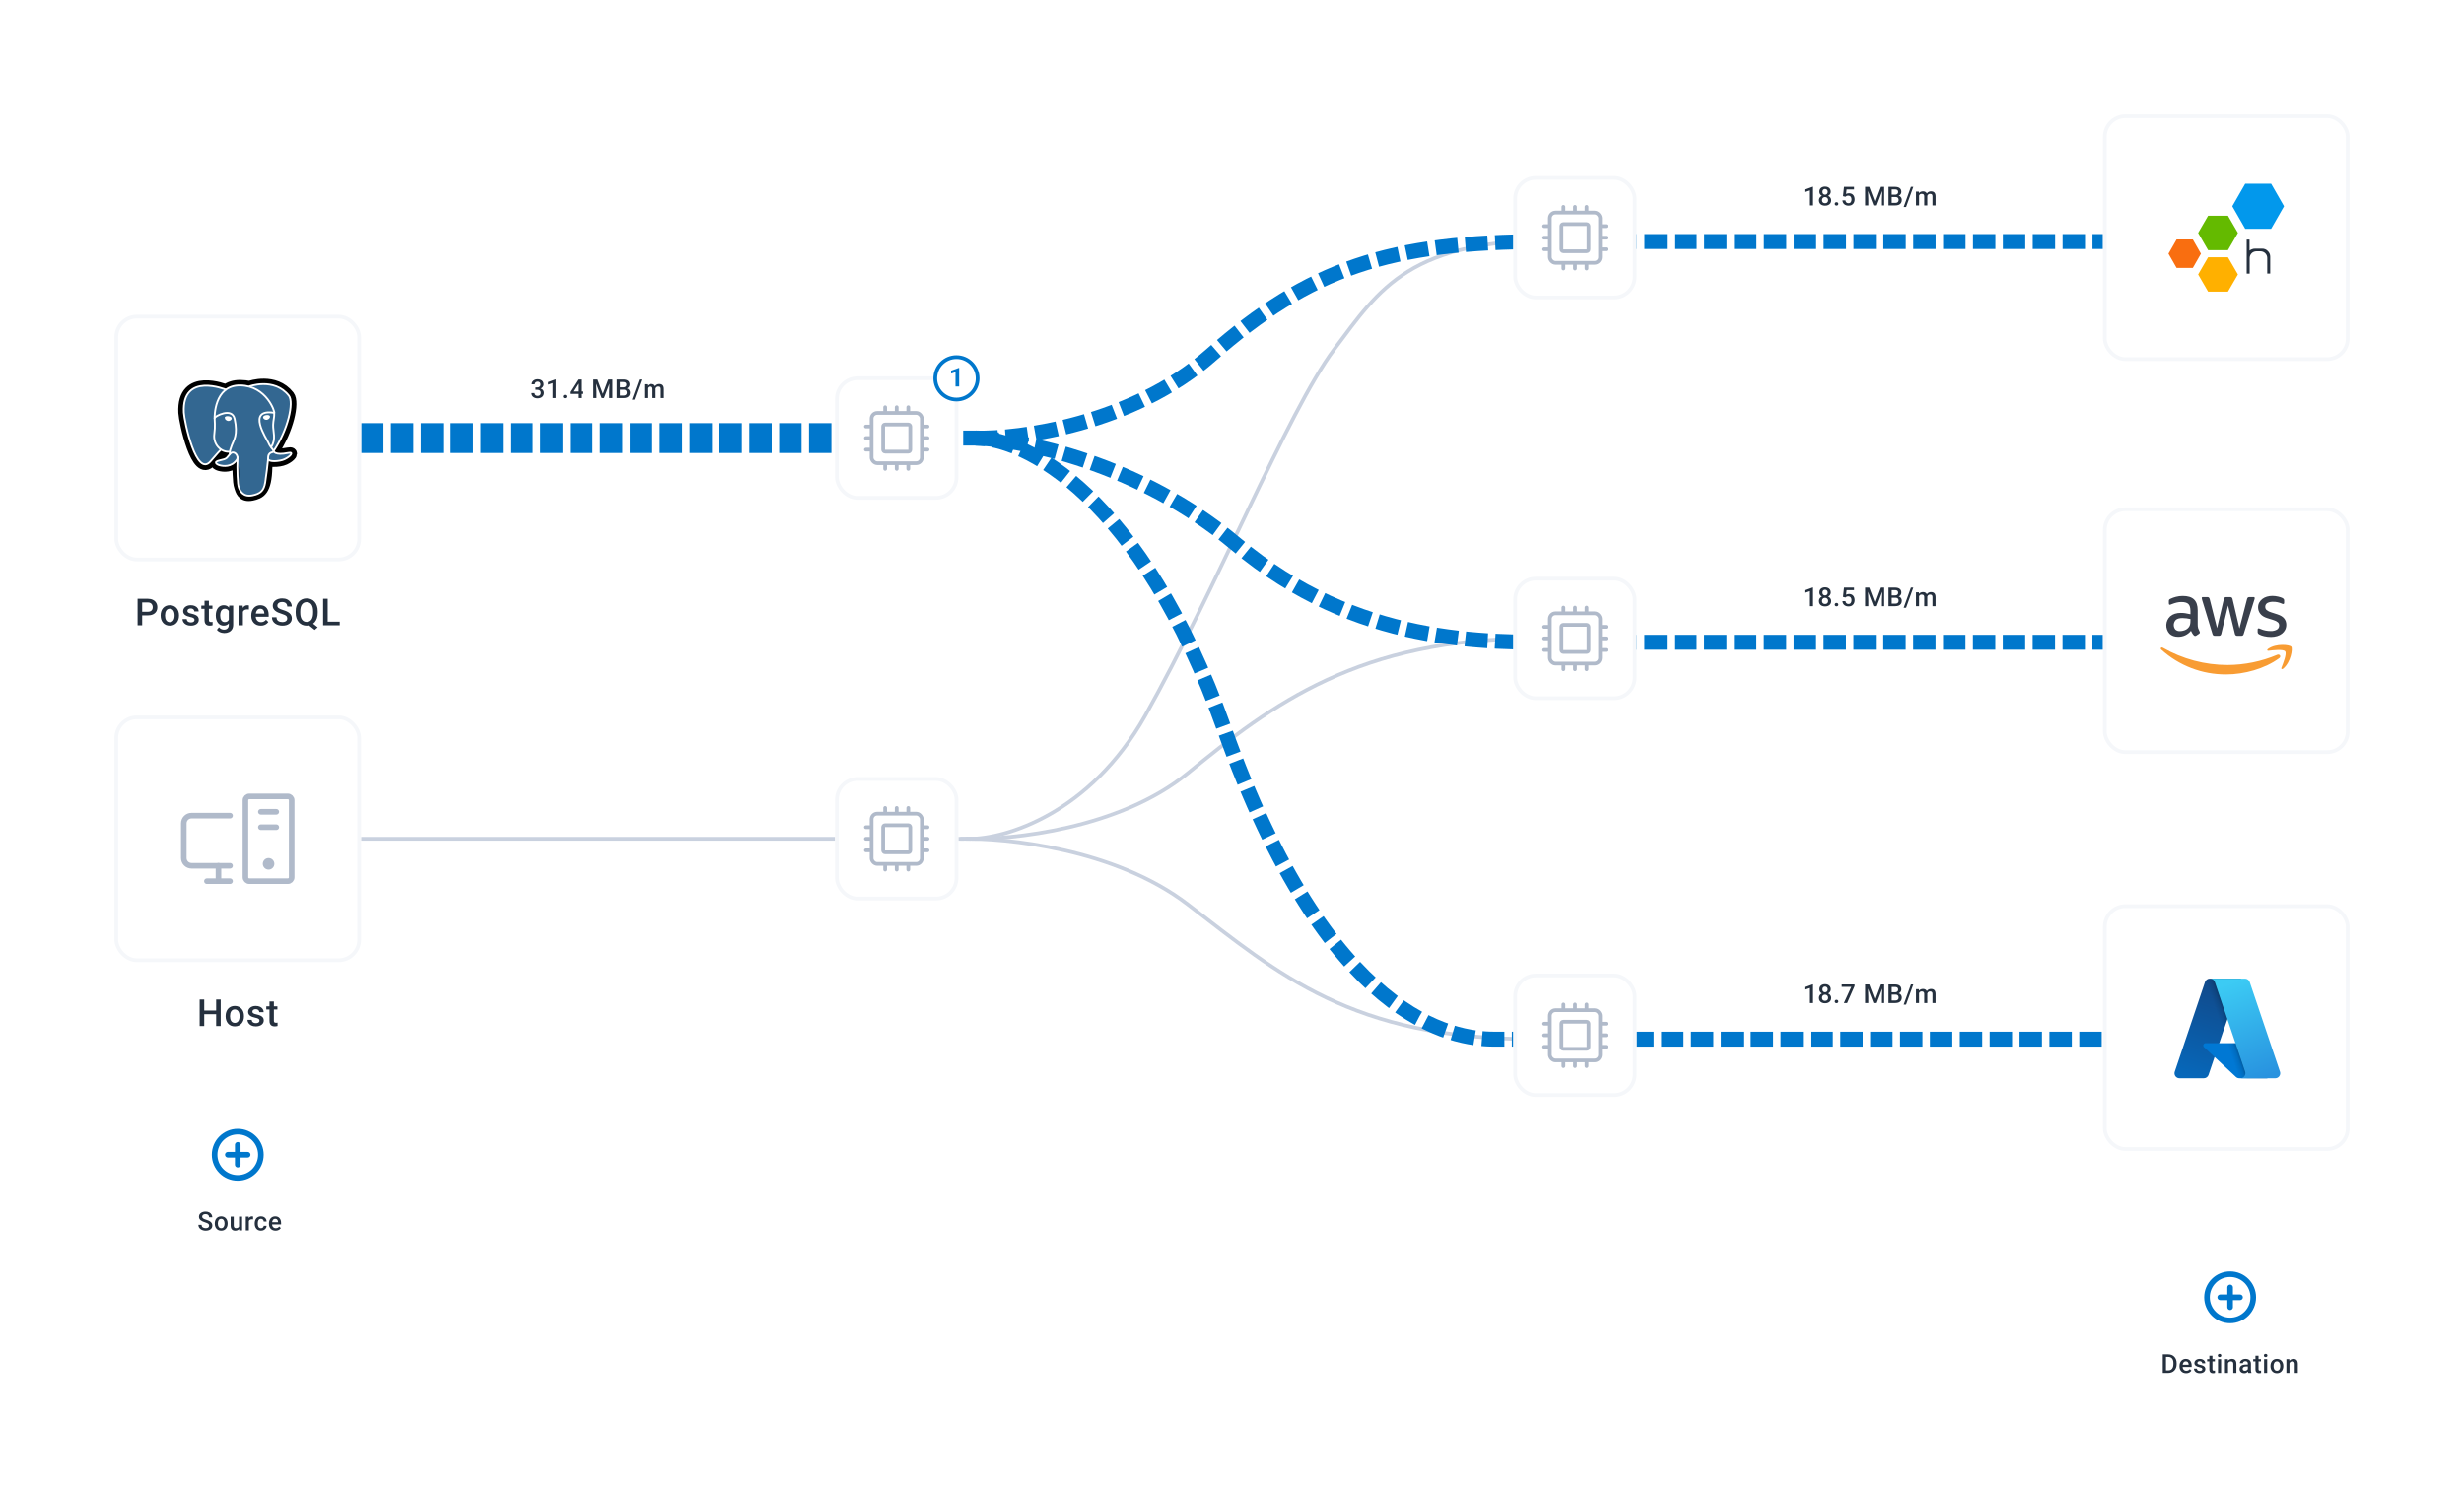 <svg width="660" height="399" viewBox="0 0 660 399" fill="none" xmlns="http://www.w3.org/2000/svg">
<g filter="url(#filter0_d_223_921)">
<path d="M10 20C10 14.477 14.477 10 20 10H640C645.523 10 650 14.477 650 20V378.839C650 384.362 645.523 388.839 640 388.839H20C14.477 388.839 10 384.362 10 378.839V20Z" fill="white"/>
</g>
<path d="M257.226 224.71C269.441 224.366 298.722 227.394 318.129 242.258C342.387 260.839 362 278.387 411.032 278.387" stroke="#C9D1DF"/>
<path d="M91.549 224.71H259.807C269.269 224.71 291.91 218.103 306.775 191.677C325.355 158.645 344.968 110.129 357.355 93.613C369.742 77.097 377.484 64.194 418.258 64.194" stroke="#C9D1DF"/>
<path d="M258.774 224.71C270.989 225.054 299.962 222.026 318.129 207.161C340.839 188.581 364.065 171.032 411.032 171.032" stroke="#C9D1DF"/>
<path d="M261.355 117.355C273.398 117.699 305.02 123.858 331.033 145.742C363.549 173.097 398.13 172.065 418.775 172.065C435.291 172.065 522.345 172.065 566.904 172.065" stroke="#0077CC" stroke-width="4" stroke-dasharray="6 2"/>
<path d="M261.355 117.355C272.882 117.699 303.265 113.742 324.323 95.161C350.646 71.936 372.323 64.71 413.614 64.71C446.646 64.71 535.764 64.71 574.646 64.71" stroke="#0077CC" stroke-width="4" stroke-dasharray="6 2"/>
<path d="M96.71 117.356H235.549" stroke="#0077CC" stroke-width="8" stroke-dasharray="6 2"/>
<path d="M234 117.356H261.355C274.258 117.184 305.639 132.53 327.935 195.292C355.806 273.743 389.355 278.387 400.194 278.387C408.865 278.387 515.634 278.387 567.935 278.387" stroke="#0077CC" stroke-width="4" stroke-dasharray="6 2"/>
<g filter="url(#filter1_d_223_921)">
<rect x="30.645" y="191.677" width="66.064" height="66.064" rx="6" fill="white"/>
<rect x="31.145" y="192.177" width="65.064" height="65.064" rx="5.5" stroke="#F5F7FA"/>
</g>
<path d="M61.613 231.935H51.29C50.743 231.935 50.217 231.718 49.83 231.331C49.443 230.944 49.226 230.419 49.226 229.871V220.581C49.226 220.033 49.443 219.508 49.83 219.121C50.217 218.734 50.743 218.516 51.29 218.516H61.613" stroke="#B0BACA" stroke-width="1.5" stroke-linecap="round" stroke-linejoin="round"/>
<path d="M61.612 236.065H55.419" stroke="#B0BACA" stroke-width="1.5" stroke-linecap="round" stroke-linejoin="round"/>
<path d="M74 217.484H69.871" stroke="#B0BACA" stroke-width="1.5" stroke-linecap="round" stroke-linejoin="round"/>
<path d="M74 221.613H69.871" stroke="#B0BACA" stroke-width="1.5" stroke-linecap="round" stroke-linejoin="round"/>
<path d="M77.096 213.355H66.773C66.203 213.355 65.741 213.817 65.741 214.387V235.032C65.741 235.602 66.203 236.065 66.773 236.065H77.096C77.666 236.065 78.128 235.602 78.128 235.032V214.387C78.128 213.817 77.666 213.355 77.096 213.355Z" stroke="#B0BACA" stroke-width="1.5" stroke-linecap="round" stroke-linejoin="round"/>
<path d="M58.516 231.935V236.065" stroke="#B0BACA" stroke-width="1.5" stroke-linecap="round" stroke-linejoin="round"/>
<path d="M71.935 232.968C72.79 232.968 73.484 232.275 73.484 231.419C73.484 230.564 72.79 229.871 71.935 229.871C71.08 229.871 70.387 230.564 70.387 231.419C70.387 232.275 71.08 232.968 71.935 232.968Z" fill="#B0BACA"/>
<g filter="url(#filter2_d_223_921)">
<rect x="223.678" y="208.194" width="33.032" height="33.032" rx="6" fill="white"/>
<rect x="224.178" y="208.694" width="32.032" height="32.032" rx="5.5" stroke="#F5F7FA"/>
</g>
<rect x="233.468" y="217.984" width="13.452" height="13.452" rx="1.5" stroke="#B0BACA" stroke-linecap="round" stroke-linejoin="round"/>
<rect x="236.564" y="221.081" width="7.258" height="7.258" rx="0.5" stroke="#B0BACA" stroke-linecap="round" stroke-linejoin="round"/>
<path d="M237.097 217.484V216.452" stroke="#B0BACA" stroke-linecap="round" stroke-linejoin="round"/>
<path d="M240.193 217.484V216.452" stroke="#B0BACA" stroke-linecap="round" stroke-linejoin="round"/>
<path d="M243.29 217.484V216.452" stroke="#B0BACA" stroke-linecap="round" stroke-linejoin="round"/>
<path d="M237.097 232.968V231.935" stroke="#B0BACA" stroke-linecap="round" stroke-linejoin="round"/>
<path d="M240.193 232.968V231.935" stroke="#B0BACA" stroke-linecap="round" stroke-linejoin="round"/>
<path d="M243.29 232.968V231.935" stroke="#B0BACA" stroke-linecap="round" stroke-linejoin="round"/>
<path d="M248.451 227.806L247.419 227.806" stroke="#B0BACA" stroke-linecap="round" stroke-linejoin="round"/>
<path d="M248.451 224.71L247.419 224.71" stroke="#B0BACA" stroke-linecap="round" stroke-linejoin="round"/>
<path d="M248.451 221.613L247.419 221.613" stroke="#B0BACA" stroke-linecap="round" stroke-linejoin="round"/>
<path d="M232.968 227.806L231.936 227.806" stroke="#B0BACA" stroke-linecap="round" stroke-linejoin="round"/>
<path d="M232.968 224.71L231.936 224.71" stroke="#B0BACA" stroke-linecap="round" stroke-linejoin="round"/>
<path d="M232.968 221.613L231.936 221.613" stroke="#B0BACA" stroke-linecap="round" stroke-linejoin="round"/>
<g filter="url(#filter3_d_223_921)">
<rect x="223.678" y="100.839" width="33.032" height="33.032" rx="6" fill="white"/>
<rect x="224.178" y="101.339" width="32.032" height="32.032" rx="5.5" stroke="#F5F7FA"/>
</g>
<rect x="233.468" y="110.629" width="13.452" height="13.452" rx="1.5" stroke="#B0BACA" stroke-linecap="round" stroke-linejoin="round"/>
<rect x="236.564" y="113.726" width="7.258" height="7.258" rx="0.5" stroke="#B0BACA" stroke-linecap="round" stroke-linejoin="round"/>
<path d="M237.097 110.129V109.097" stroke="#B0BACA" stroke-linecap="round" stroke-linejoin="round"/>
<path d="M240.193 110.129V109.097" stroke="#B0BACA" stroke-linecap="round" stroke-linejoin="round"/>
<path d="M243.29 110.129V109.097" stroke="#B0BACA" stroke-linecap="round" stroke-linejoin="round"/>
<path d="M237.097 125.613V124.581" stroke="#B0BACA" stroke-linecap="round" stroke-linejoin="round"/>
<path d="M240.193 125.613V124.581" stroke="#B0BACA" stroke-linecap="round" stroke-linejoin="round"/>
<path d="M243.29 125.613V124.581" stroke="#B0BACA" stroke-linecap="round" stroke-linejoin="round"/>
<path d="M248.451 120.452L247.419 120.452" stroke="#B0BACA" stroke-linecap="round" stroke-linejoin="round"/>
<path d="M248.451 117.355L247.419 117.355" stroke="#B0BACA" stroke-linecap="round" stroke-linejoin="round"/>
<path d="M248.451 114.258L247.419 114.258" stroke="#B0BACA" stroke-linecap="round" stroke-linejoin="round"/>
<path d="M232.968 120.452L231.936 120.452" stroke="#B0BACA" stroke-linecap="round" stroke-linejoin="round"/>
<path d="M232.968 117.355L231.936 117.355" stroke="#B0BACA" stroke-linecap="round" stroke-linejoin="round"/>
<path d="M232.968 114.258L231.936 114.258" stroke="#B0BACA" stroke-linecap="round" stroke-linejoin="round"/>
<g filter="url(#filter4_d_223_921)">
<rect x="405.355" y="47.161" width="33.032" height="33.032" rx="6" fill="white"/>
<rect x="405.855" y="47.661" width="32.032" height="32.032" rx="5.5" stroke="#F5F7FA"/>
</g>
<rect x="415.146" y="56.952" width="13.452" height="13.452" rx="1.5" stroke="#B0BACA" stroke-linecap="round" stroke-linejoin="round"/>
<rect x="418.242" y="60.048" width="7.258" height="7.258" rx="0.5" stroke="#B0BACA" stroke-linecap="round" stroke-linejoin="round"/>
<path d="M418.774 56.452V55.419" stroke="#B0BACA" stroke-linecap="round" stroke-linejoin="round"/>
<path d="M421.871 56.452V55.419" stroke="#B0BACA" stroke-linecap="round" stroke-linejoin="round"/>
<path d="M424.968 56.452V55.419" stroke="#B0BACA" stroke-linecap="round" stroke-linejoin="round"/>
<path d="M418.774 71.936V70.903" stroke="#B0BACA" stroke-linecap="round" stroke-linejoin="round"/>
<path d="M421.871 71.936V70.903" stroke="#B0BACA" stroke-linecap="round" stroke-linejoin="round"/>
<path d="M424.968 71.936V70.903" stroke="#B0BACA" stroke-linecap="round" stroke-linejoin="round"/>
<path d="M430.13 66.774L429.098 66.774" stroke="#B0BACA" stroke-linecap="round" stroke-linejoin="round"/>
<path d="M430.13 63.677L429.098 63.677" stroke="#B0BACA" stroke-linecap="round" stroke-linejoin="round"/>
<path d="M430.13 60.581L429.098 60.581" stroke="#B0BACA" stroke-linecap="round" stroke-linejoin="round"/>
<path d="M414.646 66.774L413.613 66.774" stroke="#B0BACA" stroke-linecap="round" stroke-linejoin="round"/>
<path d="M414.646 63.677L413.613 63.677" stroke="#B0BACA" stroke-linecap="round" stroke-linejoin="round"/>
<path d="M414.646 60.581L413.613 60.581" stroke="#B0BACA" stroke-linecap="round" stroke-linejoin="round"/>
<g filter="url(#filter5_d_223_921)">
<rect x="405.355" y="154.516" width="33.032" height="33.032" rx="6" fill="white"/>
<rect x="405.855" y="155.016" width="32.032" height="32.032" rx="5.5" stroke="#F5F7FA"/>
</g>
<rect x="415.146" y="164.306" width="13.452" height="13.452" rx="1.5" stroke="#B0BACA" stroke-linecap="round" stroke-linejoin="round"/>
<rect x="418.242" y="167.403" width="7.258" height="7.258" rx="0.5" stroke="#B0BACA" stroke-linecap="round" stroke-linejoin="round"/>
<path d="M418.774 163.806V162.774" stroke="#B0BACA" stroke-linecap="round" stroke-linejoin="round"/>
<path d="M421.871 163.806V162.774" stroke="#B0BACA" stroke-linecap="round" stroke-linejoin="round"/>
<path d="M424.968 163.806V162.774" stroke="#B0BACA" stroke-linecap="round" stroke-linejoin="round"/>
<path d="M418.774 179.29V178.258" stroke="#B0BACA" stroke-linecap="round" stroke-linejoin="round"/>
<path d="M421.871 179.29V178.258" stroke="#B0BACA" stroke-linecap="round" stroke-linejoin="round"/>
<path d="M424.968 179.29V178.258" stroke="#B0BACA" stroke-linecap="round" stroke-linejoin="round"/>
<path d="M430.13 174.129L429.098 174.129" stroke="#B0BACA" stroke-linecap="round" stroke-linejoin="round"/>
<path d="M430.13 171.032L429.098 171.032" stroke="#B0BACA" stroke-linecap="round" stroke-linejoin="round"/>
<path d="M430.13 167.935L429.098 167.935" stroke="#B0BACA" stroke-linecap="round" stroke-linejoin="round"/>
<path d="M414.646 174.129L413.613 174.129" stroke="#B0BACA" stroke-linecap="round" stroke-linejoin="round"/>
<path d="M414.646 171.032L413.613 171.032" stroke="#B0BACA" stroke-linecap="round" stroke-linejoin="round"/>
<path d="M414.646 167.935L413.613 167.935" stroke="#B0BACA" stroke-linecap="round" stroke-linejoin="round"/>
<g filter="url(#filter6_d_223_921)">
<rect x="405.355" y="260.839" width="33.032" height="33.032" rx="6" fill="white"/>
<rect x="405.855" y="261.339" width="32.032" height="32.032" rx="5.5" stroke="#F5F7FA"/>
</g>
<rect x="415.146" y="270.629" width="13.452" height="13.452" rx="1.5" stroke="#B0BACA" stroke-linecap="round" stroke-linejoin="round"/>
<rect x="418.242" y="273.726" width="7.258" height="7.258" rx="0.5" stroke="#B0BACA" stroke-linecap="round" stroke-linejoin="round"/>
<path d="M418.774 270.129V269.097" stroke="#B0BACA" stroke-linecap="round" stroke-linejoin="round"/>
<path d="M421.871 270.129V269.097" stroke="#B0BACA" stroke-linecap="round" stroke-linejoin="round"/>
<path d="M424.968 270.129V269.097" stroke="#B0BACA" stroke-linecap="round" stroke-linejoin="round"/>
<path d="M418.774 285.613V284.581" stroke="#B0BACA" stroke-linecap="round" stroke-linejoin="round"/>
<path d="M421.871 285.613V284.581" stroke="#B0BACA" stroke-linecap="round" stroke-linejoin="round"/>
<path d="M424.968 285.613V284.581" stroke="#B0BACA" stroke-linecap="round" stroke-linejoin="round"/>
<path d="M430.13 280.452L429.098 280.452" stroke="#B0BACA" stroke-linecap="round" stroke-linejoin="round"/>
<path d="M430.13 277.355L429.098 277.355" stroke="#B0BACA" stroke-linecap="round" stroke-linejoin="round"/>
<path d="M430.13 274.258L429.098 274.258" stroke="#B0BACA" stroke-linecap="round" stroke-linejoin="round"/>
<path d="M414.646 280.452L413.613 280.452" stroke="#B0BACA" stroke-linecap="round" stroke-linejoin="round"/>
<path d="M414.646 277.355L413.613 277.355" stroke="#B0BACA" stroke-linecap="round" stroke-linejoin="round"/>
<path d="M414.646 274.258L413.613 274.258" stroke="#B0BACA" stroke-linecap="round" stroke-linejoin="round"/>
<g filter="url(#filter7_d_223_921)">
<rect x="563.291" y="30.645" width="66.064" height="66.064" rx="6" fill="white"/>
<rect x="563.791" y="31.145" width="65.064" height="65.064" rx="5.5" stroke="#F5F7FA"/>
</g>
<g clip-path="url(#clip0_223_921)">
<path d="M605.899 66.616H604.013C603.727 66.606 603.443 66.662 603.183 66.777C602.95 66.852 602.735 66.974 602.552 67.135V64.185H601.789V73.312H602.587V69.109C602.593 68.637 602.783 68.185 603.117 67.846C603.453 67.519 603.906 67.333 604.379 67.327H605.508C605.742 67.328 605.973 67.374 606.188 67.463C606.404 67.552 606.599 67.682 606.764 67.846C606.932 68.012 607.066 68.209 607.156 68.426C607.247 68.643 607.294 68.875 607.294 69.109V73.289H608.091V68.755C608.095 68.47 608.037 68.187 607.923 67.925C607.808 67.663 607.639 67.427 607.426 67.234C607.233 67.028 606.996 66.866 606.732 66.759C606.468 66.652 606.184 66.603 605.899 66.616Z" fill="#25303E"/>
<path d="M596.772 68.917L599.445 73.522L596.772 78.129H591.457L588.787 73.522L591.457 68.917H596.772Z" fill="#FFB000"/>
<path d="M596.772 57.8L599.445 62.405L596.772 67.013H591.457L588.787 62.405L591.457 57.8H596.772Z" fill="#64BA00"/>
<path d="M587.364 64.153L589.542 67.962L587.364 71.776H583.017L580.84 67.962L583.017 64.153H587.364Z" fill="#F96E10"/>
<path d="M608.34 49.226L611.796 55.256L608.34 61.294H601.392L597.936 55.256L601.392 49.226H608.34Z" fill="#0298EC"/>
</g>
<g filter="url(#filter8_d_223_921)">
<rect x="563.291" y="135.935" width="66.064" height="66.064" rx="6" fill="white"/>
<rect x="563.791" y="136.435" width="65.064" height="65.064" rx="5.5" stroke="#F5F7FA"/>
</g>
<path d="M605.147 169.968C605.572 170.186 606.025 170.345 606.493 170.441C607.083 170.577 607.686 170.645 608.291 170.645C608.851 170.647 609.408 170.568 609.945 170.408C610.416 170.275 610.857 170.052 611.244 169.752C611.598 169.474 611.888 169.122 612.093 168.72C612.3 168.297 612.405 167.831 612.397 167.359C612.404 166.769 612.214 166.193 611.856 165.724C611.494 165.25 610.891 164.875 610.047 164.597L608.393 164.064C607.924 163.943 607.486 163.723 607.108 163.421C606.995 163.314 606.906 163.186 606.847 163.043C606.787 162.901 606.757 162.747 606.76 162.592C606.746 162.384 606.791 162.176 606.889 161.991C606.986 161.807 607.133 161.654 607.313 161.548C607.793 161.305 608.328 161.193 608.865 161.222C609.637 161.209 610.402 161.363 611.11 161.671C611.249 161.747 611.401 161.796 611.559 161.816C611.736 161.816 611.823 161.69 611.823 161.447V160.893C611.83 160.756 611.796 160.621 611.724 160.504C611.627 160.388 611.509 160.291 611.377 160.218C611.219 160.137 611.054 160.068 610.885 160.014C610.667 159.942 610.446 159.88 610.221 159.83C609.985 159.775 609.732 159.73 609.468 159.697C609.207 159.663 608.944 159.645 608.681 159.645C608.183 159.643 607.688 159.711 607.209 159.849C606.771 159.974 606.359 160.178 605.995 160.452C605.654 160.714 605.368 161.041 605.156 161.416C604.94 161.814 604.83 162.262 604.84 162.715C604.841 163.33 605.046 163.927 605.423 164.412C605.811 164.933 606.434 165.328 607.292 165.596L608.986 166.126C609.42 166.241 609.824 166.451 610.167 166.742C610.272 166.85 610.354 166.978 610.409 167.119C610.463 167.259 610.489 167.41 610.484 167.561C610.49 167.782 610.438 168.001 610.332 168.195C610.226 168.39 610.071 168.552 609.881 168.666C609.361 168.954 608.769 169.089 608.176 169.054C607.709 169.054 607.243 169.006 606.786 168.91C606.344 168.821 605.913 168.684 605.501 168.5C605.378 168.448 605.279 168.406 605.206 168.38C605.137 168.353 605.064 168.34 604.991 168.339C604.814 168.339 604.724 168.46 604.724 168.706V169.298C604.72 169.438 604.759 169.576 604.836 169.694C604.913 169.811 605.024 169.902 605.154 169.954" fill="#393F4B"/>
<path d="M585.408 164.289C584.999 164.229 584.586 164.198 584.172 164.197C582.975 164.197 582.022 164.501 581.314 165.108C580.675 165.701 580.295 166.523 580.257 167.394C580.219 168.266 580.526 169.118 581.11 169.764C581.681 170.323 582.456 170.602 583.437 170.602C584.094 170.612 584.745 170.472 585.339 170.192C585.934 169.911 586.457 169.499 586.868 168.985C586.991 169.246 587.104 169.473 587.224 169.67C587.341 169.868 587.482 170.051 587.645 170.214C587.689 170.263 587.742 170.303 587.801 170.331C587.86 170.359 587.924 170.375 587.99 170.377C588.1 170.372 588.206 170.337 588.297 170.275L589.034 169.783C589.097 169.747 589.15 169.697 589.189 169.637C589.228 169.576 589.252 169.507 589.259 169.435C589.254 169.341 589.226 169.25 589.176 169.17C589.027 168.902 588.9 168.622 588.798 168.332C588.699 167.993 588.655 167.641 588.666 167.288V163.482C588.666 162.199 588.342 161.241 587.695 160.606C587.047 159.972 586.03 159.656 584.642 159.659C584.028 159.66 583.417 159.74 582.823 159.896C582.317 160.024 581.824 160.202 581.354 160.429C581.227 160.479 581.115 160.56 581.028 160.665C580.963 160.791 580.934 160.932 580.945 161.072V161.645C580.945 161.882 581.028 162.015 581.181 162.015C581.244 162.011 581.305 162.001 581.366 161.984C581.505 161.943 581.641 161.892 581.772 161.83C582.18 161.666 582.601 161.534 583.029 161.432C583.44 161.332 583.862 161.281 584.286 161.278C585.183 161.278 585.813 161.459 586.176 161.82C586.542 162.183 586.726 162.805 586.726 163.693V164.552C586.263 164.443 585.817 164.358 585.389 164.296L585.408 164.289ZM586.726 166.353C586.733 166.694 586.696 167.035 586.615 167.366C586.54 167.643 586.404 167.899 586.216 168.114C585.921 168.457 585.54 168.714 585.112 168.86C584.725 168.998 584.318 169.071 583.908 169.075C583.686 169.09 583.464 169.061 583.254 168.989C583.044 168.917 582.85 168.804 582.684 168.656C582.381 168.282 582.228 167.807 582.257 167.326C582.285 166.845 582.492 166.391 582.837 166.055C583.217 165.739 583.796 165.582 584.574 165.582C584.939 165.582 585.303 165.606 585.665 165.655C586.026 165.7 586.384 165.764 586.738 165.847L586.726 166.353Z" fill="#393F4B"/>
<path d="M592.607 169.762C592.639 169.936 592.721 170.096 592.843 170.224C592.977 170.309 593.134 170.348 593.292 170.335H594.294C594.46 170.35 594.627 170.307 594.766 170.214C594.891 170.084 594.973 169.919 595.003 169.741L596.798 162.209L598.617 169.741C598.646 169.919 598.728 170.084 598.853 170.214C598.992 170.308 599.159 170.351 599.326 170.335H600.325C600.483 170.348 600.641 170.309 600.774 170.224C600.896 170.096 600.978 169.936 601.01 169.762L603.829 160.718C603.863 160.624 603.89 160.528 603.912 160.431C603.923 160.37 603.929 160.309 603.93 160.247C603.936 160.208 603.933 160.168 603.92 160.131C603.908 160.094 603.887 160.06 603.859 160.032C603.831 160.005 603.797 159.984 603.76 159.972C603.723 159.96 603.683 159.957 603.645 159.963H602.563C602.402 159.948 602.24 159.987 602.104 160.074C601.986 160.203 601.904 160.362 601.868 160.533L599.848 168.37L598.008 160.533C597.984 160.36 597.905 160.199 597.783 160.074C597.642 159.987 597.476 159.948 597.311 159.963H596.366C596.2 159.949 596.035 159.987 595.893 160.074C595.771 160.199 595.693 160.36 595.669 160.533L593.85 168.269L591.891 160.533C591.855 160.362 591.773 160.203 591.655 160.074C591.515 159.984 591.348 159.945 591.182 159.963H590.041C590.003 159.957 589.963 159.96 589.926 159.972C589.889 159.984 589.855 160.005 589.827 160.032C589.799 160.06 589.778 160.094 589.766 160.131C589.753 160.168 589.75 160.208 589.756 160.247C589.77 160.408 589.804 160.567 589.857 160.72L592.607 169.762Z" fill="#393F4B"/>
<path d="M609.94 175.429C605.747 177.2 601.245 178.124 596.694 178.146C590.601 178.151 584.613 176.559 579.325 173.528C578.892 173.277 578.571 173.722 578.93 174.046C583.69 178.346 589.881 180.709 596.29 180.674C601.086 180.674 606.656 179.164 610.5 176.323C611.133 175.85 610.59 175.14 609.94 175.421" fill="#F89C33"/>
<path d="M607.516 173.828C607.176 174.065 607.235 174.397 607.611 174.349C608.849 174.2 611.606 173.876 612.099 174.501C612.593 175.126 611.554 177.729 611.091 178.889C610.949 179.239 611.251 179.384 611.563 179.126C613.626 177.398 614.162 173.779 613.737 173.256C613.311 172.732 609.72 172.292 607.514 173.838" fill="#F89C33"/>
<g filter="url(#filter9_d_223_921)">
<rect x="563.291" y="242.258" width="66.064" height="66.064" rx="6" fill="white"/>
<rect x="563.791" y="242.758" width="65.064" height="65.064" rx="5.5" stroke="#F5F7FA"/>
</g>
<path d="M591.894 262.18H600.275L591.575 287.958C591.486 288.223 591.315 288.453 591.088 288.616C590.861 288.779 590.589 288.867 590.309 288.867H583.786C583.575 288.867 583.366 288.817 583.177 288.72C582.989 288.623 582.826 288.483 582.703 288.311C582.579 288.139 582.498 287.94 582.467 287.731C582.435 287.521 582.454 287.307 582.522 287.106L590.628 263.089C590.717 262.824 590.888 262.593 591.115 262.43C591.342 262.267 591.615 262.18 591.894 262.18Z" fill="url(#paint0_linear_223_921)"/>
<path d="M604.073 279.47H590.783C590.659 279.47 590.538 279.507 590.436 279.576C590.334 279.646 590.255 279.745 590.21 279.859C590.165 279.974 590.155 280.1 590.182 280.221C590.209 280.341 590.272 280.451 590.363 280.535L598.903 288.506C599.151 288.738 599.479 288.867 599.819 288.867H607.344L604.073 279.47Z" fill="#0078D4"/>
<path d="M591.895 262.18C591.612 262.179 591.336 262.268 591.108 262.435C590.88 262.602 590.71 262.837 590.625 263.107L582.532 287.085C582.46 287.286 582.437 287.502 582.466 287.714C582.495 287.926 582.575 288.128 582.698 288.303C582.821 288.478 582.985 288.62 583.175 288.719C583.365 288.817 583.576 288.868 583.79 288.867H590.481C590.73 288.823 590.963 288.713 591.156 288.549C591.349 288.385 591.495 288.173 591.579 287.934L593.193 283.177L598.958 288.554C599.199 288.754 599.502 288.865 599.816 288.867H607.313L604.025 279.47L594.439 279.473L600.306 262.18H591.895Z" fill="url(#paint1_linear_223_921)"/>
<path d="M602.599 263.088C602.51 262.823 602.34 262.593 602.113 262.43C601.886 262.267 601.614 262.18 601.335 262.18H591.994C592.273 262.18 592.546 262.268 592.772 262.43C592.999 262.593 593.169 262.823 593.258 263.088L601.365 287.106C601.432 287.307 601.451 287.521 601.42 287.731C601.389 287.94 601.308 288.139 601.184 288.311C601.061 288.483 600.898 288.624 600.71 288.72C600.521 288.817 600.312 288.868 600.1 288.868H609.441C609.653 288.868 609.862 288.817 610.05 288.72C610.239 288.624 610.402 288.483 610.525 288.311C610.649 288.139 610.729 287.94 610.761 287.731C610.792 287.521 610.773 287.307 610.705 287.106L602.599 263.088Z" fill="url(#paint2_linear_223_921)"/>
<circle cx="597.355" cy="347.548" r="6.194" stroke="#0077CC" stroke-width="1.5"/>
<path d="M597.354 344.894V350.203" stroke="#0077CC" stroke-width="1.5" stroke-linecap="round"/>
<path d="M594.7 347.548L600.009 347.548" stroke="#0077CC" stroke-width="1.5" stroke-linecap="round"/>
<circle cx="63.678" cy="309.355" r="6.194" stroke="#0077CC" stroke-width="1.5"/>
<path d="M63.678 306.7V312.009" stroke="#0077CC" stroke-width="1.5" stroke-linecap="round"/>
<path d="M61.023 309.355L66.332 309.355" stroke="#0077CC" stroke-width="1.5" stroke-linecap="round"/>
<circle cx="256.194" cy="101.355" r="5.677" fill="white" stroke="#0077CC"/>
<path d="M256.925 98.562V103.548H255.941V99.696L254.758 100.072V99.296L256.819 98.562H256.925Z" fill="#0077CC"/>
<g filter="url(#filter10_d_223_921)">
<rect x="30.645" y="84.323" width="66.064" height="66.064" rx="6" fill="white"/>
<rect x="31.145" y="84.823" width="65.064" height="65.064" rx="5.5" stroke="#F5F7FA"/>
</g>
<path d="M71.443 125.251C71.65 123.528 71.588 123.276 72.871 123.555L73.197 123.583C74.184 123.628 75.475 123.425 76.233 123.073C77.865 122.315 78.833 121.05 77.224 121.383C73.552 122.14 73.3 120.897 73.3 120.897C77.177 115.145 78.797 107.843 77.398 106.055C73.583 101.18 66.978 103.485 66.868 103.545L66.832 103.552C66.107 103.401 65.295 103.311 64.383 103.296C62.722 103.269 61.461 103.732 60.505 104.457C60.505 104.457 48.722 99.603 49.27 110.562C49.387 112.893 52.612 128.202 56.459 123.578C57.864 121.887 59.223 120.457 59.223 120.457C59.898 120.906 60.705 121.134 61.552 121.052L61.618 120.996C61.597 121.206 61.606 121.412 61.644 121.655C60.653 122.762 60.944 122.956 58.964 123.364C56.959 123.777 58.137 124.513 58.905 124.705C59.837 124.938 61.993 125.268 63.451 123.228L63.393 123.461C63.781 123.772 63.755 125.696 63.81 127.071C63.865 128.446 63.957 129.729 64.238 130.485C64.518 131.241 64.849 133.19 67.452 132.632C69.628 132.165 71.292 131.494 71.443 125.251Z" fill="black" stroke="black" stroke-width="3"/>
<path d="M77.224 121.382C73.552 122.14 73.3 120.897 73.3 120.897C77.177 115.144 78.798 107.842 77.399 106.054C73.584 101.179 66.979 103.485 66.868 103.545L66.833 103.551C66.107 103.401 65.296 103.311 64.383 103.296C62.722 103.269 61.461 103.732 60.505 104.457C60.505 104.457 48.722 99.603 49.27 110.562C49.387 112.893 52.612 128.202 56.459 123.578C57.864 121.887 59.223 120.457 59.223 120.457C59.898 120.905 60.705 121.134 61.552 121.052L61.618 120.996C61.597 121.206 61.607 121.411 61.644 121.655C60.653 122.762 60.944 122.956 58.964 123.364C56.959 123.777 58.137 124.512 58.905 124.705C59.837 124.938 61.994 125.268 63.451 123.228L63.392 123.461C63.781 123.772 64.053 125.484 64.008 127.036C63.962 128.587 63.931 129.653 64.237 130.485C64.543 131.317 64.848 133.189 67.452 132.631C69.628 132.165 70.756 130.957 70.913 128.941C71.024 127.508 71.276 127.72 71.292 126.439L71.494 125.832C71.727 123.89 71.531 123.263 72.872 123.555L73.197 123.583C74.184 123.628 75.475 123.424 76.233 123.072C77.865 122.315 78.833 121.05 77.224 121.382H77.224Z" fill="#336791"/>
<path d="M63.608 122.496C63.507 126.111 63.633 129.75 63.987 130.635C64.341 131.519 65.098 133.24 67.703 132.682C69.878 132.216 70.67 131.313 71.013 129.321C71.266 127.855 71.754 123.783 71.817 122.949" stroke="white" stroke-width="0.5" stroke-linecap="round" stroke-linejoin="round"/>
<path d="M60.486 104.376C60.486 104.376 48.696 99.557 49.244 110.516C49.361 112.847 52.586 128.157 56.432 123.532C57.838 121.841 59.109 120.515 59.109 120.515" stroke="white" stroke-width="0.5" stroke-linecap="round" stroke-linejoin="round"/>
<path d="M66.855 103.497C66.447 103.625 73.414 100.95 77.373 106.009C78.772 107.796 77.151 115.099 73.274 120.851" stroke="white" stroke-width="0.5" stroke-linecap="round" stroke-linejoin="round"/>
<path d="M73.274 120.852C73.274 120.852 73.527 122.095 77.199 121.337C78.808 121.005 77.839 122.27 76.208 123.027C74.868 123.649 71.866 123.808 71.817 122.949C71.691 120.734 73.397 121.407 73.274 120.852ZM73.274 120.852C73.163 120.352 72.4 119.861 71.895 118.637C71.454 117.569 65.851 109.377 73.449 110.594C73.727 110.536 71.467 103.367 64.357 103.251C57.248 103.134 57.481 111.993 57.481 111.993" stroke="white" stroke-width="0.5" stroke-linecap="round" stroke-linejoin="bevel"/>
<path d="M61.618 121.609C60.627 122.716 60.918 122.911 58.937 123.319C56.933 123.732 58.111 124.467 58.879 124.659C59.811 124.892 61.967 125.223 63.424 123.183C63.868 122.561 63.422 121.57 62.812 121.318C62.518 121.196 62.124 121.043 61.618 121.609Z" stroke="white" stroke-width="0.5" stroke-linecap="round" stroke-linejoin="round"/>
<path d="M61.553 121.59C61.453 120.939 61.767 120.164 62.103 119.258C62.609 117.899 63.775 116.539 62.842 112.226C62.147 109.012 57.484 111.557 57.481 111.993C57.479 112.428 57.692 114.202 57.404 116.266C57.027 118.961 59.118 121.24 61.526 121.007" stroke="white" stroke-width="0.5" stroke-linecap="round" stroke-linejoin="round"/>
<path d="M60.443 111.927C60.422 112.076 60.716 112.473 61.099 112.527C61.481 112.58 61.808 112.269 61.828 112.121C61.849 111.972 61.556 111.808 61.173 111.755C60.791 111.701 60.464 111.779 60.444 111.927H60.443Z" fill="white" stroke="white" stroke-width="0.5"/>
<path d="M72.081 111.624C72.102 111.773 71.808 112.17 71.426 112.223C71.043 112.276 70.716 111.966 70.695 111.817C70.675 111.668 70.968 111.504 71.351 111.451C71.733 111.398 72.06 111.475 72.081 111.624V111.624Z" fill="white" stroke="white" stroke-width="0.5"/>
<path d="M73.448 110.594C73.511 111.761 73.196 112.557 73.157 113.799C73.098 115.606 74.018 117.674 72.632 119.744" stroke="white" stroke-width="0.5" stroke-linecap="round" stroke-linejoin="round"/>
<path d="M143.473 103.784H143.965C144.157 103.784 144.315 103.751 144.441 103.685C144.568 103.619 144.663 103.528 144.724 103.412C144.786 103.296 144.817 103.162 144.817 103.012C144.817 102.855 144.788 102.72 144.731 102.609C144.676 102.495 144.592 102.407 144.478 102.345C144.367 102.284 144.224 102.253 144.051 102.253C143.905 102.253 143.773 102.283 143.654 102.342C143.538 102.399 143.446 102.481 143.378 102.588C143.309 102.693 143.275 102.818 143.275 102.964H142.448C142.448 102.7 142.517 102.465 142.656 102.26C142.795 102.055 142.985 101.894 143.224 101.778C143.465 101.659 143.736 101.6 144.037 101.6C144.359 101.6 144.639 101.654 144.878 101.761C145.12 101.866 145.308 102.023 145.442 102.233C145.576 102.442 145.644 102.702 145.644 103.012C145.644 103.153 145.611 103.297 145.545 103.443C145.479 103.588 145.381 103.722 145.251 103.842C145.121 103.961 144.959 104.058 144.765 104.133C144.572 104.206 144.347 104.242 144.092 104.242H143.473V103.784ZM143.473 104.427V103.976H144.092C144.384 103.976 144.632 104.01 144.837 104.078C145.044 104.147 145.213 104.241 145.343 104.362C145.473 104.48 145.567 104.616 145.627 104.769C145.688 104.921 145.719 105.083 145.719 105.254C145.719 105.486 145.677 105.694 145.592 105.876C145.51 106.056 145.393 106.209 145.24 106.334C145.088 106.459 144.909 106.554 144.704 106.618C144.501 106.682 144.28 106.714 144.041 106.714C143.826 106.714 143.621 106.684 143.425 106.625C143.229 106.565 143.054 106.478 142.899 106.361C142.744 106.243 142.621 106.096 142.53 105.921C142.441 105.743 142.397 105.538 142.397 105.305H143.22C143.22 105.453 143.255 105.584 143.323 105.698C143.394 105.81 143.492 105.898 143.617 105.962C143.744 106.025 143.89 106.057 144.054 106.057C144.228 106.057 144.377 106.027 144.502 105.965C144.627 105.903 144.723 105.812 144.789 105.692C144.858 105.571 144.892 105.425 144.892 105.254C144.892 105.06 144.854 104.903 144.779 104.782C144.704 104.662 144.597 104.573 144.458 104.516C144.319 104.457 144.155 104.427 143.965 104.427H143.473ZM148.874 101.652V106.645H148.05V102.629L146.83 103.043V102.362L148.774 101.652H148.874ZM150.825 106.235C150.825 106.107 150.868 106 150.955 105.914C151.042 105.825 151.159 105.78 151.307 105.78C151.457 105.78 151.575 105.825 151.659 105.914C151.746 106 151.789 106.107 151.789 106.235C151.789 106.363 151.746 106.47 151.659 106.556C151.575 106.643 151.457 106.686 151.307 106.686C151.159 106.686 151.042 106.643 150.955 106.556C150.868 106.47 150.825 106.363 150.825 106.235ZM156.26 104.871V105.527H152.671L152.643 105.032L154.79 101.669H155.449L154.735 102.892L153.501 104.871H156.26ZM155.637 101.669V106.645H154.814V101.669H155.637ZM159.311 101.669H160.077L161.516 105.507L162.952 101.669H163.717L161.817 106.645H161.208L159.311 101.669ZM158.963 101.669H159.691L159.817 104.991V106.645H158.963V101.669ZM163.338 101.669H164.069V106.645H163.211V104.991L163.338 101.669ZM167.094 104.396H165.826L165.819 103.771H166.927C167.113 103.771 167.272 103.743 167.402 103.689C167.534 103.632 167.634 103.551 167.702 103.446C167.771 103.339 167.805 103.21 167.805 103.06C167.805 102.893 167.773 102.758 167.709 102.653C167.645 102.548 167.548 102.472 167.415 102.424C167.285 102.376 167.119 102.352 166.916 102.352H166.086V106.645H165.228V101.669H166.916C167.19 101.669 167.434 101.695 167.648 101.747C167.864 101.8 168.048 101.882 168.198 101.993C168.351 102.103 168.466 102.242 168.543 102.41C168.623 102.579 168.663 102.779 168.663 103.012C168.663 103.217 168.614 103.405 168.516 103.576C168.418 103.744 168.273 103.882 168.082 103.989C167.89 104.097 167.652 104.16 167.367 104.181L167.094 104.396ZM167.056 106.645H165.556L165.942 105.965H167.056C167.25 105.965 167.412 105.933 167.542 105.869C167.672 105.803 167.769 105.713 167.832 105.599C167.898 105.483 167.931 105.347 167.931 105.193C167.931 105.031 167.903 104.891 167.846 104.772C167.789 104.651 167.699 104.559 167.576 104.495C167.453 104.429 167.292 104.396 167.094 104.396H166.13L166.137 103.771H167.391L167.586 104.007C167.86 104.016 168.084 104.076 168.26 104.188C168.437 104.299 168.569 104.444 168.656 104.622C168.743 104.799 168.786 104.991 168.786 105.196C168.786 105.513 168.716 105.778 168.577 105.992C168.441 106.207 168.244 106.369 167.986 106.481C167.729 106.59 167.419 106.645 167.056 106.645ZM171.872 101.669L169.934 107.072H169.288L171.23 101.669H171.872ZM173.407 103.699V106.645H172.583V102.947H173.359L173.407 103.699ZM173.273 104.659L172.993 104.656C172.993 104.401 173.025 104.165 173.089 103.948C173.153 103.732 173.246 103.544 173.369 103.384C173.492 103.223 173.645 103.098 173.827 103.012C174.012 102.923 174.225 102.879 174.466 102.879C174.635 102.879 174.789 102.904 174.928 102.954C175.069 103.002 175.191 103.078 175.293 103.183C175.398 103.288 175.478 103.422 175.533 103.586C175.59 103.75 175.618 103.948 175.618 104.181V106.645H174.794V104.253C174.794 104.073 174.767 103.931 174.712 103.829C174.66 103.726 174.584 103.653 174.483 103.61C174.385 103.564 174.268 103.542 174.131 103.542C173.976 103.542 173.844 103.571 173.735 103.631C173.628 103.69 173.54 103.771 173.472 103.873C173.403 103.976 173.353 104.094 173.321 104.229C173.289 104.363 173.273 104.507 173.273 104.659ZM175.567 104.441L175.181 104.526C175.181 104.303 175.211 104.092 175.273 103.894C175.337 103.693 175.429 103.518 175.55 103.367C175.673 103.215 175.824 103.095 176.004 103.008C176.184 102.922 176.391 102.879 176.623 102.879C176.812 102.879 176.981 102.905 177.129 102.957C177.279 103.007 177.407 103.087 177.512 103.196C177.617 103.306 177.696 103.448 177.751 103.624C177.806 103.797 177.833 104.007 177.833 104.253V106.645H177.006V104.249C177.006 104.062 176.979 103.918 176.924 103.815C176.871 103.713 176.796 103.642 176.698 103.603C176.6 103.562 176.483 103.542 176.346 103.542C176.219 103.542 176.106 103.566 176.008 103.613C175.912 103.659 175.831 103.724 175.765 103.808C175.699 103.89 175.649 103.985 175.615 104.092C175.583 104.199 175.567 104.315 175.567 104.441Z" fill="#25303E"/>
<path d="M485.401 263.716V268.71H484.577V264.694L483.357 265.107V264.427L485.301 263.716H485.401ZM490.524 267.353C490.524 267.663 490.452 267.924 490.309 268.135C490.165 268.347 489.969 268.508 489.721 268.617C489.475 268.724 489.197 268.778 488.887 268.778C488.577 268.778 488.298 268.724 488.049 268.617C487.801 268.508 487.605 268.347 487.461 268.135C487.318 267.924 487.246 267.663 487.246 267.353C487.246 267.148 487.286 266.962 487.366 266.796C487.445 266.627 487.558 266.482 487.704 266.362C487.852 266.238 488.025 266.144 488.224 266.078C488.424 266.012 488.643 265.979 488.88 265.979C489.194 265.979 489.476 266.037 489.724 266.153C489.973 266.269 490.167 266.43 490.309 266.635C490.452 266.84 490.524 267.079 490.524 267.353ZM489.697 267.312C489.697 267.145 489.663 267 489.594 266.874C489.526 266.749 489.43 266.652 489.307 266.584C489.184 266.515 489.042 266.481 488.88 266.481C488.716 266.481 488.573 266.515 488.453 266.584C488.332 266.652 488.237 266.749 488.169 266.874C488.103 267 488.07 267.145 488.07 267.312C488.07 267.48 488.103 267.626 488.169 267.749C488.235 267.87 488.33 267.962 488.453 268.026C488.576 268.09 488.72 268.122 488.887 268.122C489.053 268.122 489.197 268.09 489.317 268.026C489.438 267.962 489.532 267.87 489.598 267.749C489.664 267.626 489.697 267.48 489.697 267.312ZM490.411 265.042C490.411 265.291 490.345 265.512 490.213 265.705C490.083 265.899 489.903 266.052 489.673 266.163C489.443 266.273 489.181 266.327 488.887 266.327C488.591 266.327 488.326 266.273 488.094 266.163C487.864 266.052 487.682 265.899 487.55 265.705C487.42 265.512 487.355 265.291 487.355 265.042C487.355 264.746 487.42 264.496 487.55 264.294C487.682 264.089 487.864 263.932 488.094 263.825C488.324 263.718 488.587 263.665 488.883 263.665C489.18 263.665 489.443 263.718 489.673 263.825C489.903 263.932 490.083 264.089 490.213 264.294C490.345 264.496 490.411 264.746 490.411 265.042ZM489.587 265.07C489.587 264.921 489.558 264.792 489.499 264.68C489.442 264.566 489.361 264.477 489.256 264.413C489.151 264.349 489.027 264.318 488.883 264.318C488.74 264.318 488.616 264.348 488.511 264.41C488.406 264.471 488.325 264.558 488.268 264.67C488.211 264.781 488.183 264.915 488.183 265.07C488.183 265.222 488.211 265.356 488.268 265.469C488.325 265.581 488.406 265.669 488.511 265.733C488.618 265.796 488.743 265.828 488.887 265.828C489.03 265.828 489.154 265.796 489.259 265.733C489.364 265.669 489.445 265.581 489.502 265.469C489.559 265.356 489.587 265.222 489.587 265.07ZM491.471 268.3C491.471 268.172 491.514 268.065 491.6 267.978C491.687 267.889 491.804 267.845 491.953 267.845C492.103 267.845 492.22 267.889 492.305 267.978C492.391 268.065 492.434 268.172 492.434 268.3C492.434 268.427 492.391 268.534 492.305 268.621C492.22 268.707 492.103 268.751 491.953 268.751C491.804 268.751 491.687 268.707 491.6 268.621C491.514 268.534 491.471 268.427 491.471 268.3ZM496.782 263.733V264.184L494.793 268.71H493.925L495.91 264.389H493.333V263.733H496.782ZM499.957 263.733H500.723L502.162 267.571L503.597 263.733H504.363L502.462 268.71H501.854L499.957 263.733ZM499.608 263.733H500.336L500.463 267.055V268.71H499.608V263.733ZM503.983 263.733H504.715V268.71H503.857V267.055L503.983 263.733ZM507.74 266.461H506.472L506.465 265.835H507.572C507.759 265.835 507.917 265.808 508.047 265.753C508.179 265.696 508.28 265.615 508.348 265.51C508.416 265.403 508.451 265.275 508.451 265.124C508.451 264.958 508.419 264.822 508.355 264.717C508.291 264.613 508.193 264.536 508.061 264.488C507.931 264.441 507.765 264.417 507.562 264.417H506.731V268.71H505.873V263.733H507.562C507.835 263.733 508.079 263.759 508.293 263.812C508.51 263.864 508.693 263.946 508.844 264.058C508.996 264.167 509.111 264.306 509.189 264.475C509.269 264.643 509.308 264.844 509.308 265.076C509.308 265.281 509.259 265.469 509.161 265.64C509.063 265.809 508.919 265.947 508.727 266.054C508.536 266.161 508.298 266.225 508.013 266.245L507.74 266.461ZM507.702 268.71H506.201L506.588 268.029H507.702C507.896 268.029 508.057 267.998 508.187 267.934C508.317 267.868 508.414 267.778 508.478 267.664C508.544 267.548 508.577 267.412 508.577 267.257C508.577 267.095 508.548 266.955 508.492 266.837C508.435 266.716 508.345 266.624 508.222 266.56C508.098 266.494 507.938 266.461 507.74 266.461H506.776L506.783 265.835H508.037L508.232 266.071C508.505 266.08 508.73 266.14 508.905 266.252C509.083 266.364 509.215 266.508 509.302 266.686C509.388 266.864 509.431 267.055 509.431 267.26C509.431 267.577 509.362 267.843 509.223 268.057C509.086 268.271 508.889 268.434 508.632 268.546C508.374 268.655 508.064 268.71 507.702 268.71ZM512.518 263.733L510.58 269.137H509.934L511.875 263.733H512.518ZM514.052 265.763V268.71H513.229V265.011H514.004L514.052 265.763ZM513.919 266.724L513.639 266.72C513.639 266.465 513.671 266.229 513.734 266.013C513.798 265.796 513.892 265.608 514.015 265.449C514.138 265.287 514.29 265.163 514.473 265.076C514.657 264.988 514.87 264.943 515.112 264.943C515.28 264.943 515.434 264.968 515.573 265.018C515.715 265.066 515.836 265.142 515.939 265.247C516.044 265.352 516.124 265.487 516.178 265.651C516.235 265.815 516.264 266.013 516.264 266.245V268.71H515.44V266.317C515.44 266.137 515.413 265.996 515.358 265.893C515.306 265.791 515.229 265.718 515.129 265.675C515.031 265.629 514.914 265.606 514.777 265.606C514.622 265.606 514.49 265.636 514.38 265.695C514.273 265.754 514.186 265.835 514.117 265.938C514.049 266.04 513.999 266.159 513.967 266.293C513.935 266.428 513.919 266.571 513.919 266.724ZM516.212 266.505L515.826 266.591C515.826 266.367 515.857 266.156 515.918 265.958C515.982 265.758 516.075 265.582 516.195 265.432C516.318 265.279 516.47 265.16 516.65 265.073C516.83 264.986 517.036 264.943 517.269 264.943C517.458 264.943 517.626 264.969 517.774 265.022C517.925 265.072 518.052 265.152 518.157 265.261C518.262 265.37 518.342 265.513 518.397 265.688C518.451 265.861 518.479 266.071 518.479 266.317V268.71H517.651V266.314C517.651 266.127 517.624 265.982 517.569 265.88C517.517 265.777 517.442 265.706 517.344 265.668C517.246 265.627 517.128 265.606 516.992 265.606C516.864 265.606 516.751 265.63 516.653 265.678C516.558 265.724 516.477 265.788 516.411 265.873C516.345 265.955 516.294 266.049 516.26 266.156C516.228 266.264 516.212 266.38 516.212 266.505Z" fill="#25303E"/>
<path d="M485.401 157.393V162.387H484.577V158.371L483.357 158.785V158.104L485.301 157.393H485.401ZM490.524 161.03C490.524 161.34 490.452 161.601 490.309 161.813C490.165 162.025 489.969 162.185 489.721 162.295C489.475 162.402 489.197 162.455 488.887 162.455C488.577 162.455 488.298 162.402 488.049 162.295C487.801 162.185 487.605 162.025 487.461 161.813C487.318 161.601 487.246 161.34 487.246 161.03C487.246 160.825 487.286 160.639 487.366 160.473C487.445 160.304 487.558 160.16 487.704 160.039C487.852 159.916 488.025 159.821 488.224 159.755C488.424 159.689 488.643 159.656 488.88 159.656C489.194 159.656 489.476 159.714 489.724 159.83C489.973 159.947 490.167 160.107 490.309 160.312C490.452 160.517 490.524 160.757 490.524 161.03ZM489.697 160.989C489.697 160.823 489.663 160.677 489.594 160.552C489.526 160.426 489.43 160.329 489.307 160.261C489.184 160.193 489.042 160.159 488.88 160.159C488.716 160.159 488.573 160.193 488.453 160.261C488.332 160.329 488.237 160.426 488.169 160.552C488.103 160.677 488.07 160.823 488.07 160.989C488.07 161.158 488.103 161.304 488.169 161.427C488.235 161.547 488.33 161.64 488.453 161.704C488.576 161.767 488.72 161.799 488.887 161.799C489.053 161.799 489.197 161.767 489.317 161.704C489.438 161.64 489.532 161.547 489.598 161.427C489.664 161.304 489.697 161.158 489.697 160.989ZM490.411 158.72C490.411 158.968 490.345 159.189 490.213 159.383C490.083 159.576 489.903 159.729 489.673 159.841C489.443 159.95 489.181 160.005 488.887 160.005C488.591 160.005 488.326 159.95 488.094 159.841C487.864 159.729 487.682 159.576 487.55 159.383C487.42 159.189 487.355 158.968 487.355 158.72C487.355 158.423 487.42 158.174 487.55 157.971C487.682 157.766 487.864 157.61 488.094 157.503C488.324 157.396 488.587 157.342 488.883 157.342C489.18 157.342 489.443 157.396 489.673 157.503C489.903 157.61 490.083 157.766 490.213 157.971C490.345 158.174 490.411 158.423 490.411 158.72ZM489.587 158.747C489.587 158.599 489.558 158.469 489.499 158.357C489.442 158.243 489.361 158.155 489.256 158.091C489.151 158.027 489.027 157.995 488.883 157.995C488.74 157.995 488.616 158.026 488.511 158.087C488.406 158.149 488.325 158.235 488.268 158.347C488.211 158.459 488.183 158.592 488.183 158.747C488.183 158.9 488.211 159.033 488.268 159.147C488.325 159.259 488.406 159.346 488.511 159.41C488.618 159.474 488.743 159.506 488.887 159.506C489.03 159.506 489.154 159.474 489.259 159.41C489.364 159.346 489.445 159.259 489.502 159.147C489.559 159.033 489.587 158.9 489.587 158.747ZM491.471 161.977C491.471 161.849 491.514 161.742 491.6 161.656C491.687 161.567 491.804 161.522 491.953 161.522C492.103 161.522 492.22 161.567 492.305 161.656C492.391 161.742 492.434 161.849 492.434 161.977C492.434 162.105 492.391 162.212 492.305 162.298C492.22 162.385 492.103 162.428 491.953 162.428C491.804 162.428 491.687 162.385 491.6 162.298C491.514 162.212 491.471 162.105 491.471 161.977ZM494.342 160.073L493.685 159.912L493.955 157.411H496.638V158.108H494.639L494.502 159.328C494.58 159.282 494.687 159.238 494.823 159.195C494.96 159.149 495.116 159.126 495.292 159.126C495.526 159.126 495.736 159.165 495.921 159.243C496.107 159.318 496.266 159.428 496.396 159.574C496.526 159.718 496.625 159.893 496.693 160.1C496.761 160.306 496.796 160.537 496.796 160.794C496.796 161.024 496.761 161.24 496.693 161.44C496.627 161.641 496.527 161.817 496.392 161.97C496.258 162.123 496.088 162.242 495.883 162.329C495.68 162.413 495.44 162.455 495.162 162.455C494.954 162.455 494.755 162.426 494.564 162.367C494.375 162.305 494.205 162.215 494.054 162.097C493.904 161.976 493.783 161.828 493.692 161.652C493.601 161.475 493.549 161.271 493.535 161.04H494.342C494.362 161.202 494.406 161.34 494.475 161.454C494.545 161.566 494.639 161.651 494.755 161.71C494.871 161.77 495.006 161.799 495.158 161.799C495.297 161.799 495.417 161.775 495.517 161.727C495.618 161.677 495.701 161.607 495.767 161.516C495.835 161.422 495.885 161.313 495.917 161.187C495.951 161.062 495.968 160.923 495.968 160.77C495.968 160.625 495.949 160.491 495.91 160.37C495.874 160.25 495.818 160.145 495.743 160.056C495.67 159.967 495.578 159.899 495.466 159.851C495.354 159.801 495.226 159.776 495.08 159.776C494.884 159.776 494.733 159.804 494.629 159.861C494.526 159.918 494.43 159.989 494.342 160.073ZM499.957 157.411H500.723L502.162 161.249L503.597 157.411H504.363L502.462 162.387H501.854L499.957 157.411ZM499.608 157.411H500.336L500.463 160.733V162.387H499.608V157.411ZM503.983 157.411H504.715V162.387H503.857V160.733L503.983 157.411ZM507.74 160.138H506.472L506.465 159.513H507.572C507.759 159.513 507.917 159.485 508.047 159.431C508.179 159.374 508.28 159.293 508.348 159.188C508.416 159.081 508.451 158.952 508.451 158.802C508.451 158.635 508.419 158.5 508.355 158.395C508.291 158.29 508.193 158.214 508.061 158.166C507.931 158.118 507.765 158.094 507.562 158.094H506.731V162.387H505.873V157.411H507.562C507.835 157.411 508.079 157.437 508.293 157.489C508.51 157.542 508.693 157.624 508.844 157.735C508.996 157.845 509.111 157.984 509.189 158.152C509.269 158.321 509.308 158.521 509.308 158.754C509.308 158.959 509.259 159.147 509.161 159.318C509.063 159.486 508.919 159.624 508.727 159.731C508.536 159.838 508.298 159.902 508.013 159.923L507.74 160.138ZM507.702 162.387H506.201L506.588 161.707H507.702C507.896 161.707 508.057 161.675 508.187 161.611C508.317 161.545 508.414 161.455 508.478 161.341C508.544 161.225 508.577 161.089 508.577 160.934C508.577 160.773 508.548 160.633 508.492 160.514C508.435 160.393 508.345 160.301 508.222 160.237C508.098 160.171 507.938 160.138 507.74 160.138H506.776L506.783 159.513H508.037L508.232 159.748C508.505 159.758 508.73 159.818 508.905 159.93C509.083 160.041 509.215 160.186 509.302 160.364C509.388 160.541 509.431 160.733 509.431 160.938C509.431 161.255 509.362 161.52 509.223 161.734C509.086 161.948 508.889 162.111 508.632 162.223C508.374 162.332 508.064 162.387 507.702 162.387ZM512.518 157.411L510.58 162.814H509.934L511.875 157.411H512.518ZM514.052 159.441V162.387H513.229V158.689H514.004L514.052 159.441ZM513.919 160.401L513.639 160.398C513.639 160.143 513.671 159.907 513.734 159.69C513.798 159.474 513.892 159.286 514.015 159.126C514.138 158.965 514.29 158.84 514.473 158.754C514.657 158.665 514.87 158.62 515.112 158.62C515.28 158.62 515.434 158.646 515.573 158.696C515.715 158.744 515.836 158.82 515.939 158.925C516.044 159.03 516.124 159.164 516.178 159.328C516.235 159.492 516.264 159.69 516.264 159.923V162.387H515.44V159.995C515.44 159.815 515.413 159.673 515.358 159.571C515.306 159.468 515.229 159.395 515.129 159.352C515.031 159.306 514.914 159.284 514.777 159.284C514.622 159.284 514.49 159.313 514.38 159.372C514.273 159.432 514.186 159.513 514.117 159.615C514.049 159.718 513.999 159.836 513.967 159.971C513.935 160.105 513.919 160.249 513.919 160.401ZM516.212 160.183L515.826 160.268C515.826 160.045 515.857 159.834 515.918 159.636C515.982 159.435 516.075 159.26 516.195 159.109C516.318 158.957 516.47 158.837 516.65 158.75C516.83 158.664 517.036 158.62 517.269 158.62C517.458 158.62 517.626 158.647 517.774 158.699C517.925 158.749 518.052 158.829 518.157 158.938C518.262 159.048 518.342 159.19 518.397 159.366C518.451 159.539 518.479 159.748 518.479 159.995V162.387H517.651V159.991C517.651 159.804 517.624 159.66 517.569 159.557C517.517 159.454 517.442 159.384 517.344 159.345C517.246 159.304 517.128 159.284 516.992 159.284C516.864 159.284 516.751 159.308 516.653 159.355C516.558 159.401 516.477 159.466 516.411 159.55C516.345 159.632 516.294 159.727 516.26 159.834C516.228 159.941 516.212 160.057 516.212 160.183Z" fill="#25303E"/>
<path d="M485.401 50.039V55.032H484.577V51.016L483.357 51.43V50.749L485.301 50.039H485.401ZM490.524 53.675C490.524 53.985 490.452 54.246 490.309 54.458C490.165 54.67 489.969 54.831 489.721 54.94C489.475 55.047 489.197 55.101 488.887 55.101C488.577 55.101 488.298 55.047 488.049 54.94C487.801 54.831 487.605 54.67 487.461 54.458C487.318 54.246 487.246 53.985 487.246 53.675C487.246 53.47 487.286 53.285 487.366 53.118C487.445 52.95 487.558 52.805 487.704 52.684C487.852 52.561 488.025 52.467 488.224 52.4C488.424 52.334 488.643 52.301 488.88 52.301C489.194 52.301 489.476 52.359 489.724 52.476C489.973 52.592 490.167 52.752 490.309 52.958C490.452 53.163 490.524 53.402 490.524 53.675ZM489.697 53.634C489.697 53.468 489.663 53.322 489.594 53.197C489.526 53.072 489.43 52.975 489.307 52.906C489.184 52.838 489.042 52.804 488.88 52.804C488.716 52.804 488.573 52.838 488.453 52.906C488.332 52.975 488.237 53.072 488.169 53.197C488.103 53.322 488.07 53.468 488.07 53.634C488.07 53.803 488.103 53.949 488.169 54.072C488.235 54.193 488.33 54.285 488.453 54.349C488.576 54.413 488.72 54.444 488.887 54.444C489.053 54.444 489.197 54.413 489.317 54.349C489.438 54.285 489.532 54.193 489.598 54.072C489.664 53.949 489.697 53.803 489.697 53.634ZM490.411 51.365C490.411 51.613 490.345 51.834 490.213 52.028C490.083 52.221 489.903 52.374 489.673 52.486C489.443 52.595 489.181 52.65 488.887 52.65C488.591 52.65 488.326 52.595 488.094 52.486C487.864 52.374 487.682 52.221 487.55 52.028C487.42 51.834 487.355 51.613 487.355 51.365C487.355 51.069 487.42 50.819 487.55 50.616C487.682 50.411 487.864 50.255 488.094 50.148C488.324 50.041 488.587 49.987 488.883 49.987C489.18 49.987 489.443 50.041 489.673 50.148C489.903 50.255 490.083 50.411 490.213 50.616C490.345 50.819 490.411 51.069 490.411 51.365ZM489.587 51.392C489.587 51.244 489.558 51.114 489.499 51.002C489.442 50.889 489.361 50.8 489.256 50.736C489.151 50.672 489.027 50.64 488.883 50.64C488.74 50.64 488.616 50.671 488.511 50.733C488.406 50.794 488.325 50.881 488.268 50.992C488.211 51.104 488.183 51.237 488.183 51.392C488.183 51.545 488.211 51.678 488.268 51.792C488.325 51.904 488.406 51.991 488.511 52.055C488.618 52.119 488.743 52.151 488.887 52.151C489.03 52.151 489.154 52.119 489.259 52.055C489.364 51.991 489.445 51.904 489.502 51.792C489.559 51.678 489.587 51.545 489.587 51.392ZM491.471 54.622C491.471 54.495 491.514 54.387 491.6 54.301C491.687 54.212 491.804 54.167 491.953 54.167C492.103 54.167 492.22 54.212 492.305 54.301C492.391 54.387 492.434 54.495 492.434 54.622C492.434 54.75 492.391 54.857 492.305 54.943C492.22 55.03 492.103 55.073 491.953 55.073C491.804 55.073 491.687 55.03 491.6 54.943C491.514 54.857 491.471 54.75 491.471 54.622ZM494.342 52.718L493.685 52.558L493.955 50.056H496.638V50.753H494.639L494.502 51.973C494.58 51.928 494.687 51.883 494.823 51.84C494.96 51.794 495.116 51.772 495.292 51.772C495.526 51.772 495.736 51.81 495.921 51.888C496.107 51.963 496.266 52.073 496.396 52.219C496.526 52.363 496.625 52.538 496.693 52.746C496.761 52.951 496.796 53.182 496.796 53.44C496.796 53.67 496.761 53.885 496.693 54.086C496.627 54.286 496.527 54.463 496.392 54.615C496.258 54.768 496.088 54.888 495.883 54.974C495.68 55.059 495.44 55.101 495.162 55.101C494.954 55.101 494.755 55.071 494.564 55.012C494.375 54.95 494.205 54.86 494.054 54.742C493.904 54.621 493.783 54.473 493.692 54.297C493.601 54.12 493.549 53.916 493.535 53.686H494.342C494.362 53.847 494.406 53.985 494.475 54.099C494.545 54.211 494.639 54.296 494.755 54.355C494.871 54.415 495.006 54.444 495.158 54.444C495.297 54.444 495.417 54.42 495.517 54.373C495.618 54.322 495.701 54.252 495.767 54.161C495.835 54.067 495.885 53.958 495.917 53.833C495.951 53.707 495.968 53.568 495.968 53.416C495.968 53.27 495.949 53.136 495.91 53.016C495.874 52.895 495.818 52.79 495.743 52.701C495.67 52.612 495.578 52.544 495.466 52.496C495.354 52.446 495.226 52.421 495.08 52.421C494.884 52.421 494.733 52.449 494.629 52.506C494.526 52.563 494.43 52.634 494.342 52.718ZM499.957 50.056H500.723L502.162 53.894L503.597 50.056H504.363L502.462 55.032H501.854L499.957 50.056ZM499.608 50.056H500.336L500.463 53.378V55.032H499.608V50.056ZM503.983 50.056H504.715V55.032H503.857V53.378L503.983 50.056ZM507.74 52.783H506.472L506.465 52.158H507.572C507.759 52.158 507.917 52.13 508.047 52.076C508.179 52.019 508.28 51.938 508.348 51.833C508.416 51.726 508.451 51.597 508.451 51.447C508.451 51.281 508.419 51.145 508.355 51.04C508.291 50.935 508.193 50.859 508.061 50.811C507.931 50.763 507.765 50.739 507.562 50.739H506.731V55.032H505.873V50.056H507.562C507.835 50.056 508.079 50.082 508.293 50.134C508.51 50.187 508.693 50.269 508.844 50.38C508.996 50.49 509.111 50.629 509.189 50.797C509.269 50.966 509.308 51.166 509.308 51.399C509.308 51.604 509.259 51.792 509.161 51.963C509.063 52.132 508.919 52.269 508.727 52.377C508.536 52.484 508.298 52.547 508.013 52.568L507.74 52.783ZM507.702 55.032H506.201L506.588 54.352H507.702C507.896 54.352 508.057 54.32 508.187 54.256C508.317 54.19 508.414 54.1 508.478 53.986C508.544 53.87 508.577 53.735 508.577 53.58C508.577 53.418 508.548 53.278 508.492 53.159C508.435 53.038 508.345 52.946 508.222 52.882C508.098 52.816 507.938 52.783 507.74 52.783H506.776L506.783 52.158H508.037L508.232 52.394C508.505 52.403 508.73 52.463 508.905 52.575C509.083 52.686 509.215 52.831 509.302 53.009C509.388 53.187 509.431 53.378 509.431 53.583C509.431 53.9 509.362 54.165 509.223 54.379C509.086 54.594 508.889 54.757 508.632 54.868C508.374 54.978 508.064 55.032 507.702 55.032ZM512.518 50.056L510.58 55.459H509.934L511.875 50.056H512.518ZM514.052 52.086V55.032H513.229V51.334H514.004L514.052 52.086ZM513.919 53.046L513.639 53.043C513.639 52.788 513.671 52.552 513.734 52.336C513.798 52.119 513.892 51.931 514.015 51.772C514.138 51.61 514.29 51.486 514.473 51.399C514.657 51.31 514.87 51.266 515.112 51.266C515.28 51.266 515.434 51.291 515.573 51.341C515.715 51.389 515.836 51.465 515.939 51.57C516.044 51.675 516.124 51.809 516.178 51.973C516.235 52.137 516.264 52.336 516.264 52.568V55.032H515.44V52.64C515.44 52.46 515.413 52.318 515.358 52.216C515.306 52.113 515.229 52.04 515.129 51.997C515.031 51.952 514.914 51.929 514.777 51.929C514.622 51.929 514.49 51.958 514.38 52.018C514.273 52.077 514.186 52.158 514.117 52.26C514.049 52.363 513.999 52.481 513.967 52.616C513.935 52.75 513.919 52.894 513.919 53.046ZM516.212 52.828L515.826 52.913C515.826 52.69 515.857 52.479 515.918 52.281C515.982 52.08 516.075 51.905 516.195 51.754C516.318 51.602 516.47 51.482 516.65 51.395C516.83 51.309 517.036 51.266 517.269 51.266C517.458 51.266 517.626 51.292 517.774 51.344C517.925 51.394 518.052 51.474 518.157 51.584C518.262 51.693 518.342 51.835 518.397 52.011C518.451 52.184 518.479 52.394 518.479 52.64V55.032H517.651V52.636C517.651 52.449 517.624 52.305 517.569 52.202C517.517 52.1 517.442 52.029 517.344 51.99C517.246 51.949 517.128 51.929 516.992 51.929C516.864 51.929 516.751 51.953 516.653 52.001C516.558 52.046 516.477 52.111 516.411 52.195C516.345 52.277 516.294 52.372 516.26 52.479C516.228 52.586 516.212 52.702 516.212 52.828Z" fill="#25303E"/>
<path d="M58.173 270.73V271.702H54.399V270.73H58.173ZM54.701 267.762V274.871H53.476V267.762H54.701ZM59.115 267.762V274.871H57.895V267.762H59.115ZM60.434 272.288V272.176C60.434 271.795 60.489 271.442 60.6 271.116C60.71 270.787 60.87 270.502 61.078 270.262C61.29 270.017 61.547 269.829 61.85 269.695C62.156 269.558 62.501 269.49 62.885 269.49C63.272 269.49 63.617 269.558 63.92 269.695C64.226 269.829 64.485 270.017 64.696 270.262C64.908 270.502 65.069 270.787 65.18 271.116C65.29 271.442 65.346 271.795 65.346 272.176V272.288C65.346 272.669 65.29 273.022 65.18 273.348C65.069 273.673 64.908 273.958 64.696 274.202C64.485 274.443 64.228 274.632 63.925 274.768C63.622 274.902 63.279 274.969 62.895 274.969C62.507 274.969 62.16 274.902 61.854 274.768C61.552 274.632 61.295 274.443 61.083 274.202C60.871 273.958 60.71 273.673 60.6 273.348C60.489 273.022 60.434 272.669 60.434 272.288ZM61.61 272.176V272.288C61.61 272.526 61.635 272.75 61.684 272.962C61.732 273.173 61.809 273.359 61.913 273.518C62.017 273.678 62.151 273.803 62.313 273.894C62.476 273.986 62.67 274.031 62.895 274.031C63.113 274.031 63.301 273.986 63.461 273.894C63.624 273.803 63.757 273.678 63.861 273.518C63.965 273.359 64.042 273.173 64.091 272.962C64.143 272.75 64.169 272.526 64.169 272.288V272.176C64.169 271.941 64.143 271.72 64.091 271.512C64.042 271.3 63.964 271.113 63.856 270.95C63.752 270.787 63.619 270.66 63.456 270.569C63.297 270.475 63.106 270.428 62.885 270.428C62.663 270.428 62.471 270.475 62.309 270.569C62.149 270.66 62.017 270.787 61.913 270.95C61.809 271.113 61.732 271.3 61.684 271.512C61.635 271.72 61.61 271.941 61.61 272.176ZM69.496 273.44C69.496 273.323 69.467 273.217 69.408 273.123C69.349 273.025 69.237 272.937 69.071 272.859C68.908 272.781 68.667 272.71 68.348 272.644C68.068 272.583 67.811 272.509 67.577 272.425C67.346 272.337 67.147 272.231 66.981 272.107C66.815 271.984 66.687 271.837 66.596 271.668C66.504 271.499 66.459 271.303 66.459 271.082C66.459 270.867 66.506 270.664 66.6 270.472C66.695 270.28 66.83 270.11 67.006 269.964C67.181 269.817 67.395 269.702 67.645 269.617C67.899 269.532 68.182 269.49 68.495 269.49C68.938 269.49 69.317 269.565 69.633 269.715C69.952 269.861 70.196 270.061 70.365 270.315C70.534 270.566 70.619 270.849 70.619 271.165H69.442C69.442 271.025 69.406 270.895 69.335 270.774C69.266 270.651 69.162 270.551 69.022 270.476C68.882 270.398 68.707 270.359 68.495 270.359C68.293 270.359 68.125 270.392 67.992 270.457C67.862 270.519 67.764 270.6 67.699 270.701C67.637 270.802 67.606 270.913 67.606 271.033C67.606 271.121 67.623 271.201 67.655 271.272C67.691 271.341 67.749 271.404 67.831 271.463C67.912 271.518 68.023 271.57 68.163 271.619C68.306 271.668 68.485 271.715 68.7 271.761C69.104 271.845 69.45 271.954 69.74 272.088C70.033 272.218 70.258 272.387 70.414 272.596C70.57 272.801 70.648 273.061 70.648 273.377C70.648 273.611 70.598 273.826 70.497 274.021C70.399 274.213 70.256 274.381 70.067 274.524C69.878 274.664 69.652 274.773 69.388 274.851C69.128 274.93 68.835 274.969 68.51 274.969C68.031 274.969 67.626 274.884 67.294 274.715C66.962 274.542 66.709 274.322 66.537 274.056C66.368 273.785 66.283 273.505 66.283 273.216H67.421C67.434 273.434 67.494 273.608 67.601 273.738C67.712 273.865 67.849 273.958 68.011 274.016C68.177 274.072 68.348 274.099 68.524 274.099C68.736 274.099 68.913 274.072 69.056 274.016C69.2 273.958 69.309 273.88 69.383 273.782C69.458 273.681 69.496 273.567 69.496 273.44ZM74.3 269.588V270.447H71.322V269.588H74.3ZM72.181 268.294H73.358V273.411C73.358 273.574 73.381 273.699 73.426 273.787C73.475 273.872 73.542 273.929 73.626 273.958C73.711 273.987 73.81 274.002 73.924 274.002C74.006 274.002 74.084 273.997 74.159 273.987C74.234 273.977 74.294 273.968 74.339 273.958L74.344 274.856C74.247 274.886 74.133 274.912 74.002 274.934C73.876 274.957 73.729 274.969 73.563 274.969C73.293 274.969 73.054 274.921 72.845 274.827C72.637 274.729 72.474 274.571 72.357 274.353C72.24 274.135 72.181 273.846 72.181 273.484V268.294Z" fill="#25303E"/>
<path d="M39.555 164.865H37.704V163.893H39.555C39.877 163.893 40.138 163.841 40.336 163.737C40.535 163.633 40.68 163.489 40.771 163.307C40.865 163.122 40.912 162.91 40.912 162.672C40.912 162.448 40.865 162.238 40.771 162.042C40.68 161.844 40.535 161.684 40.336 161.564C40.138 161.444 39.877 161.383 39.555 161.383H38.08V167.516H36.855V160.407H39.555C40.105 160.407 40.572 160.504 40.956 160.7C41.344 160.892 41.638 161.159 41.84 161.501C42.042 161.839 42.143 162.226 42.143 162.663C42.143 163.122 42.042 163.515 41.84 163.844C41.638 164.173 41.344 164.425 40.956 164.601C40.572 164.777 40.105 164.865 39.555 164.865ZM43.031 164.933V164.821C43.031 164.44 43.087 164.087 43.197 163.761C43.308 163.432 43.468 163.148 43.676 162.907C43.888 162.663 44.145 162.474 44.447 162.34C44.753 162.204 45.098 162.135 45.483 162.135C45.87 162.135 46.215 162.204 46.518 162.34C46.824 162.474 47.083 162.663 47.294 162.907C47.506 163.148 47.667 163.432 47.777 163.761C47.888 164.087 47.944 164.44 47.944 164.821V164.933C47.944 165.314 47.888 165.667 47.777 165.993C47.667 166.318 47.506 166.603 47.294 166.847C47.083 167.088 46.825 167.277 46.523 167.414C46.22 167.547 45.876 167.614 45.492 167.614C45.105 167.614 44.758 167.547 44.452 167.414C44.15 167.277 43.892 167.088 43.681 166.847C43.469 166.603 43.308 166.318 43.197 165.993C43.087 165.667 43.031 165.314 43.031 164.933ZM44.208 164.821V164.933C44.208 165.171 44.233 165.395 44.281 165.607C44.33 165.819 44.407 166.004 44.511 166.164C44.615 166.323 44.748 166.448 44.911 166.54C45.074 166.631 45.268 166.676 45.492 166.676C45.71 166.676 45.899 166.631 46.059 166.54C46.221 166.448 46.355 166.323 46.459 166.164C46.563 166.004 46.64 165.819 46.689 165.607C46.741 165.395 46.767 165.171 46.767 164.933V164.821C46.767 164.586 46.741 164.365 46.689 164.157C46.64 163.945 46.562 163.758 46.454 163.595C46.35 163.432 46.217 163.306 46.054 163.214C45.894 163.12 45.704 163.073 45.483 163.073C45.261 163.073 45.069 163.12 44.906 163.214C44.747 163.306 44.615 163.432 44.511 163.595C44.407 163.758 44.33 163.945 44.281 164.157C44.233 164.365 44.208 164.586 44.208 164.821ZM52.094 166.085C52.094 165.968 52.064 165.862 52.006 165.768C51.947 165.67 51.835 165.583 51.669 165.504C51.506 165.426 51.265 165.355 50.946 165.29C50.666 165.228 50.409 165.154 50.175 165.07C49.944 164.982 49.745 164.876 49.579 164.752C49.413 164.629 49.284 164.482 49.193 164.313C49.102 164.144 49.056 163.948 49.056 163.727C49.056 163.512 49.104 163.309 49.198 163.117C49.292 162.925 49.428 162.755 49.603 162.609C49.779 162.462 49.992 162.347 50.243 162.262C50.497 162.178 50.78 162.135 51.093 162.135C51.535 162.135 51.915 162.21 52.23 162.36C52.549 162.506 52.794 162.707 52.963 162.96C53.132 163.211 53.217 163.494 53.217 163.81H52.04C52.04 163.67 52.004 163.54 51.932 163.419C51.864 163.296 51.76 163.196 51.62 163.122C51.48 163.043 51.304 163.004 51.093 163.004C50.891 163.004 50.723 163.037 50.59 163.102C50.459 163.164 50.362 163.245 50.297 163.346C50.235 163.447 50.204 163.558 50.204 163.678C50.204 163.766 50.22 163.846 50.253 163.917C50.289 163.986 50.347 164.049 50.429 164.108C50.51 164.163 50.621 164.215 50.761 164.264C50.904 164.313 51.083 164.36 51.298 164.406C51.701 164.49 52.048 164.599 52.338 164.733C52.631 164.863 52.855 165.032 53.012 165.241C53.168 165.446 53.246 165.706 53.246 166.022C53.246 166.256 53.196 166.471 53.095 166.667C52.997 166.859 52.854 167.026 52.665 167.169C52.476 167.309 52.25 167.418 51.986 167.497C51.726 167.575 51.433 167.614 51.107 167.614C50.629 167.614 50.224 167.529 49.892 167.36C49.559 167.187 49.307 166.968 49.135 166.701C48.965 166.431 48.881 166.151 48.881 165.861H50.019C50.032 166.079 50.092 166.253 50.199 166.383C50.31 166.51 50.447 166.603 50.609 166.662C50.775 166.717 50.946 166.745 51.122 166.745C51.334 166.745 51.511 166.717 51.654 166.662C51.797 166.603 51.907 166.525 51.981 166.427C52.056 166.326 52.094 166.212 52.094 166.085ZM56.898 162.233V163.092H53.92V162.233H56.898ZM54.779 160.939H55.956V166.056C55.956 166.219 55.979 166.344 56.024 166.432C56.073 166.517 56.14 166.574 56.224 166.603C56.309 166.632 56.408 166.647 56.522 166.647C56.604 166.647 56.682 166.642 56.757 166.632C56.831 166.623 56.892 166.613 56.937 166.603L56.942 167.501C56.844 167.531 56.73 167.557 56.6 167.58C56.473 167.602 56.327 167.614 56.161 167.614C55.891 167.614 55.651 167.567 55.443 167.472C55.235 167.375 55.072 167.217 54.955 166.999C54.838 166.78 54.779 166.491 54.779 166.129V160.939ZM61.39 162.233H62.459V167.37C62.459 167.845 62.359 168.249 62.157 168.581C61.955 168.913 61.673 169.165 61.312 169.337C60.951 169.513 60.532 169.601 60.057 169.601C59.855 169.601 59.631 169.572 59.383 169.513C59.139 169.455 58.901 169.36 58.67 169.23C58.443 169.103 58.252 168.935 58.099 168.727L58.651 168.034C58.84 168.258 59.048 168.423 59.276 168.527C59.504 168.631 59.743 168.683 59.994 168.683C60.264 168.683 60.493 168.633 60.682 168.532C60.874 168.434 61.022 168.289 61.127 168.097C61.231 167.905 61.283 167.671 61.283 167.394V163.429L61.39 162.233ZM57.801 164.933V164.831C57.801 164.43 57.85 164.066 57.948 163.737C58.045 163.405 58.185 163.12 58.368 162.882C58.55 162.641 58.771 162.458 59.032 162.331C59.292 162.2 59.587 162.135 59.916 162.135C60.257 162.135 60.549 162.197 60.79 162.321C61.034 162.445 61.237 162.622 61.4 162.853C61.563 163.081 61.69 163.354 61.781 163.673C61.875 163.989 61.945 164.341 61.991 164.728V165.055C61.948 165.433 61.877 165.778 61.776 166.09C61.675 166.403 61.541 166.673 61.376 166.901C61.209 167.129 61.004 167.305 60.76 167.428C60.519 167.552 60.234 167.614 59.906 167.614C59.584 167.614 59.292 167.547 59.032 167.414C58.775 167.28 58.553 167.093 58.368 166.852C58.185 166.611 58.045 166.328 57.948 166.002C57.85 165.674 57.801 165.317 57.801 164.933ZM58.978 164.831V164.933C58.978 165.174 59.001 165.399 59.046 165.607C59.095 165.815 59.169 165.999 59.266 166.159C59.367 166.315 59.494 166.439 59.647 166.53C59.803 166.618 59.987 166.662 60.199 166.662C60.475 166.662 60.702 166.603 60.877 166.486C61.056 166.369 61.193 166.211 61.288 166.012C61.385 165.81 61.454 165.586 61.493 165.338V164.455C61.473 164.263 61.432 164.084 61.371 163.917C61.312 163.751 61.232 163.607 61.131 163.483C61.03 163.356 60.904 163.258 60.751 163.19C60.597 163.118 60.417 163.083 60.209 163.083C59.997 163.083 59.813 163.128 59.657 163.219C59.501 163.31 59.372 163.436 59.271 163.595C59.173 163.755 59.1 163.94 59.051 164.152C59.002 164.363 58.978 164.59 58.978 164.831ZM65.062 163.239V167.516H63.885V162.233H65.008L65.062 163.239ZM66.678 162.199L66.668 163.292C66.597 163.279 66.519 163.27 66.434 163.263C66.353 163.257 66.271 163.253 66.19 163.253C65.988 163.253 65.811 163.283 65.657 163.341C65.504 163.397 65.376 163.478 65.272 163.585C65.171 163.69 65.093 163.817 65.037 163.966C64.982 164.116 64.95 164.284 64.94 164.469L64.671 164.489C64.671 164.157 64.704 163.849 64.769 163.566C64.834 163.283 64.932 163.034 65.062 162.819C65.195 162.604 65.361 162.436 65.56 162.316C65.762 162.195 65.994 162.135 66.258 162.135C66.33 162.135 66.406 162.142 66.488 162.155C66.572 162.168 66.636 162.182 66.678 162.199ZM69.847 167.614C69.456 167.614 69.103 167.55 68.787 167.423C68.475 167.293 68.208 167.112 67.986 166.881C67.768 166.65 67.601 166.378 67.484 166.066C67.366 165.753 67.308 165.417 67.308 165.055V164.86C67.308 164.446 67.368 164.072 67.488 163.737C67.609 163.402 67.776 163.115 67.991 162.877C68.206 162.637 68.46 162.453 68.753 162.326C69.046 162.199 69.363 162.135 69.705 162.135C70.083 162.135 70.413 162.199 70.696 162.326C70.98 162.453 71.214 162.632 71.4 162.863C71.588 163.091 71.728 163.362 71.819 163.678C71.914 163.994 71.961 164.342 71.961 164.723V165.226H67.879V164.381H70.799V164.289C70.792 164.077 70.75 163.878 70.672 163.693C70.597 163.507 70.481 163.358 70.325 163.244C70.169 163.13 69.961 163.073 69.7 163.073C69.505 163.073 69.331 163.115 69.178 163.2C69.028 163.281 68.903 163.4 68.802 163.556C68.701 163.712 68.623 163.901 68.567 164.123C68.515 164.341 68.489 164.586 68.489 164.86V165.055C68.489 165.286 68.52 165.501 68.582 165.7C68.647 165.895 68.742 166.066 68.865 166.212C68.989 166.359 69.139 166.474 69.315 166.559C69.49 166.64 69.691 166.681 69.915 166.681C70.198 166.681 70.451 166.624 70.672 166.51C70.893 166.396 71.085 166.235 71.248 166.027L71.868 166.627C71.754 166.793 71.606 166.953 71.424 167.106C71.242 167.256 71.019 167.378 70.755 167.472C70.495 167.567 70.192 167.614 69.847 167.614ZM76.936 165.685C76.936 165.539 76.914 165.408 76.868 165.294C76.826 165.181 76.749 165.076 76.639 164.982C76.528 164.888 76.372 164.796 76.17 164.709C75.971 164.617 75.717 164.525 75.408 164.43C75.07 164.326 74.757 164.21 74.471 164.084C74.187 163.953 73.94 163.804 73.728 163.634C73.517 163.462 73.352 163.265 73.235 163.043C73.118 162.819 73.059 162.56 73.059 162.267C73.059 161.977 73.12 161.714 73.24 161.476C73.364 161.238 73.538 161.033 73.763 160.861C73.99 160.685 74.259 160.55 74.568 160.456C74.877 160.358 75.219 160.309 75.594 160.309C76.121 160.309 76.575 160.407 76.956 160.602C77.34 160.797 77.635 161.059 77.84 161.388C78.048 161.717 78.152 162.08 78.152 162.477H76.936C76.936 162.243 76.886 162.036 76.785 161.857C76.687 161.675 76.538 161.531 76.336 161.427C76.137 161.323 75.885 161.271 75.579 161.271C75.289 161.271 75.048 161.315 74.856 161.403C74.664 161.491 74.521 161.61 74.427 161.759C74.332 161.909 74.285 162.078 74.285 162.267C74.285 162.401 74.316 162.523 74.378 162.633C74.44 162.741 74.534 162.842 74.661 162.936C74.788 163.027 74.948 163.113 75.14 163.195C75.332 163.276 75.558 163.354 75.818 163.429C76.212 163.546 76.556 163.677 76.849 163.82C77.141 163.96 77.386 164.119 77.581 164.298C77.776 164.477 77.923 164.681 78.02 164.909C78.118 165.133 78.167 165.389 78.167 165.675C78.167 165.975 78.107 166.245 77.986 166.486C77.866 166.723 77.693 166.927 77.469 167.096C77.247 167.262 76.98 167.391 76.668 167.482C76.359 167.57 76.014 167.614 75.633 167.614C75.291 167.614 74.954 167.568 74.622 167.477C74.293 167.386 73.994 167.248 73.724 167.062C73.453 166.873 73.239 166.639 73.079 166.359C72.919 166.076 72.84 165.745 72.84 165.368H74.065C74.065 165.599 74.104 165.796 74.183 165.959C74.264 166.121 74.376 166.255 74.519 166.359C74.663 166.46 74.829 166.535 75.017 166.584C75.21 166.632 75.415 166.657 75.633 166.657C75.919 166.657 76.158 166.616 76.35 166.535C76.546 166.453 76.692 166.339 76.79 166.193C76.888 166.046 76.936 165.877 76.936 165.685ZM83.216 166.569L85.086 168.053L84.29 168.751L82.454 167.282L83.216 166.569ZM85.1 163.766V164.157C85.1 164.694 85.03 165.176 84.89 165.602C84.75 166.028 84.55 166.391 84.29 166.691C84.029 166.99 83.719 167.22 83.357 167.379C82.996 167.536 82.595 167.614 82.156 167.614C81.72 167.614 81.321 167.536 80.96 167.379C80.602 167.22 80.291 166.99 80.027 166.691C79.763 166.391 79.558 166.028 79.412 165.602C79.269 165.176 79.197 164.694 79.197 164.157V163.766C79.197 163.229 79.269 162.749 79.412 162.326C79.555 161.899 79.757 161.536 80.017 161.237C80.281 160.934 80.592 160.705 80.95 160.548C81.311 160.389 81.71 160.309 82.146 160.309C82.586 160.309 82.986 160.389 83.347 160.548C83.712 160.705 84.024 160.934 84.285 161.237C84.545 161.536 84.746 161.899 84.885 162.326C85.029 162.749 85.1 163.229 85.1 163.766ZM83.87 164.157V163.756C83.87 163.359 83.831 163.009 83.753 162.707C83.678 162.401 83.566 162.145 83.416 161.94C83.269 161.732 83.089 161.575 82.874 161.471C82.662 161.364 82.42 161.31 82.146 161.31C81.879 161.31 81.64 161.364 81.428 161.471C81.217 161.575 81.036 161.732 80.886 161.94C80.737 162.145 80.623 162.401 80.545 162.707C80.466 163.009 80.427 163.359 80.427 163.756V164.157C80.427 164.554 80.466 164.905 80.545 165.211C80.623 165.517 80.737 165.776 80.886 165.988C81.039 166.196 81.222 166.354 81.433 166.461C81.648 166.566 81.889 166.618 82.156 166.618C82.429 166.618 82.672 166.566 82.883 166.461C83.095 166.354 83.274 166.196 83.421 165.988C83.567 165.776 83.678 165.517 83.753 165.211C83.831 164.905 83.87 164.554 83.87 164.157ZM90.999 166.544V167.516H87.429V166.544H90.999ZM87.771 160.407V167.516H86.545V160.407H87.771Z" fill="#25303E"/>
<path d="M56.007 328.331C56.007 328.229 55.991 328.137 55.959 328.058C55.929 327.978 55.876 327.905 55.798 327.839C55.721 327.773 55.611 327.709 55.47 327.648C55.331 327.584 55.154 327.519 54.937 327.453C54.7 327.38 54.481 327.299 54.281 327.21C54.083 327.119 53.909 327.014 53.761 326.896C53.613 326.775 53.498 326.637 53.416 326.482C53.334 326.325 53.293 326.144 53.293 325.939C53.293 325.736 53.335 325.551 53.419 325.385C53.506 325.219 53.628 325.075 53.785 324.954C53.945 324.831 54.133 324.737 54.349 324.671C54.566 324.602 54.805 324.568 55.067 324.568C55.436 324.568 55.754 324.636 56.02 324.773C56.289 324.91 56.496 325.093 56.639 325.323C56.785 325.553 56.858 325.808 56.858 326.086H56.007C56.007 325.921 55.971 325.777 55.901 325.651C55.833 325.524 55.728 325.424 55.586 325.351C55.447 325.278 55.271 325.241 55.057 325.241C54.854 325.241 54.685 325.272 54.551 325.334C54.416 325.395 54.316 325.478 54.25 325.583C54.184 325.688 54.151 325.806 54.151 325.939C54.151 326.032 54.172 326.117 54.216 326.195C54.259 326.27 54.325 326.341 54.414 326.407C54.503 326.471 54.615 326.531 54.749 326.588C54.883 326.645 55.042 326.7 55.224 326.752C55.5 326.834 55.74 326.925 55.945 327.025C56.15 327.123 56.321 327.235 56.458 327.36C56.595 327.486 56.697 327.628 56.766 327.788C56.834 327.945 56.868 328.124 56.868 328.324C56.868 328.534 56.826 328.723 56.742 328.892C56.657 329.058 56.537 329.2 56.379 329.319C56.224 329.435 56.038 329.525 55.819 329.589C55.602 329.65 55.361 329.681 55.094 329.681C54.855 329.681 54.619 329.649 54.387 329.586C54.157 329.522 53.947 329.425 53.758 329.295C53.569 329.163 53.418 328.999 53.307 328.803C53.195 328.605 53.139 328.373 53.139 328.109H53.997C53.997 328.271 54.024 328.409 54.079 328.523C54.136 328.637 54.215 328.73 54.315 328.803C54.415 328.873 54.531 328.926 54.663 328.96C54.798 328.994 54.941 329.011 55.094 329.011C55.295 329.011 55.462 328.983 55.597 328.926C55.733 328.869 55.836 328.789 55.904 328.687C55.973 328.584 56.007 328.466 56.007 328.331ZM57.528 327.805V327.726C57.528 327.46 57.566 327.212 57.644 326.984C57.721 326.754 57.833 326.555 57.979 326.386C58.127 326.215 58.307 326.083 58.519 325.99C58.733 325.894 58.975 325.846 59.243 325.846C59.515 325.846 59.756 325.894 59.968 325.99C60.182 326.083 60.363 326.215 60.512 326.386C60.66 326.555 60.773 326.754 60.85 326.984C60.927 327.212 60.966 327.46 60.966 327.726V327.805C60.966 328.071 60.927 328.319 60.85 328.546C60.773 328.774 60.66 328.974 60.512 329.145C60.363 329.313 60.183 329.445 59.971 329.541C59.76 329.635 59.519 329.681 59.25 329.681C58.979 329.681 58.736 329.635 58.522 329.541C58.31 329.445 58.13 329.313 57.982 329.145C57.834 328.974 57.721 328.774 57.644 328.546C57.566 328.319 57.528 328.071 57.528 327.805ZM58.351 327.726V327.805C58.351 327.971 58.368 328.128 58.403 328.276C58.437 328.425 58.49 328.554 58.563 328.666C58.636 328.778 58.73 328.866 58.844 328.929C58.958 328.993 59.093 329.025 59.25 329.025C59.403 329.025 59.535 328.993 59.647 328.929C59.761 328.866 59.854 328.778 59.927 328.666C60 328.554 60.053 328.425 60.088 328.276C60.124 328.128 60.142 327.971 60.142 327.805V327.726C60.142 327.562 60.124 327.407 60.088 327.261C60.053 327.113 59.999 326.982 59.924 326.868C59.851 326.754 59.757 326.665 59.643 326.602C59.532 326.536 59.398 326.503 59.243 326.503C59.089 326.503 58.954 326.536 58.84 326.602C58.728 326.665 58.636 326.754 58.563 326.868C58.49 326.982 58.437 327.113 58.403 327.261C58.368 327.407 58.351 327.562 58.351 327.726ZM64.022 328.741V325.915H64.849V329.613H64.07L64.022 328.741ZM64.138 327.972L64.415 327.965C64.415 328.214 64.387 328.443 64.333 328.652C64.278 328.86 64.194 329.041 64.08 329.196C63.966 329.349 63.82 329.468 63.642 329.555C63.465 329.639 63.252 329.681 63.003 329.681C62.823 329.681 62.658 329.655 62.508 329.603C62.357 329.55 62.227 329.469 62.118 329.36C62.011 329.251 61.928 329.108 61.868 328.933C61.809 328.757 61.779 328.548 61.779 328.304V325.915H62.603V328.311C62.603 328.445 62.619 328.558 62.651 328.649C62.683 328.738 62.726 328.81 62.781 328.864C62.836 328.919 62.899 328.958 62.972 328.981C63.045 329.003 63.123 329.015 63.205 329.015C63.44 329.015 63.624 328.969 63.758 328.878C63.895 328.785 63.992 328.659 64.049 328.502C64.108 328.345 64.138 328.168 64.138 327.972ZM66.66 326.619V329.613H65.837V325.915H66.623L66.66 326.619ZM67.792 325.891L67.785 326.656C67.735 326.647 67.68 326.64 67.621 326.636C67.564 326.631 67.507 326.629 67.45 326.629C67.308 326.629 67.184 326.65 67.077 326.691C66.97 326.729 66.88 326.786 66.807 326.861C66.737 326.934 66.682 327.023 66.643 327.128C66.604 327.233 66.582 327.35 66.575 327.48L66.387 327.494C66.387 327.261 66.41 327.046 66.455 326.848C66.501 326.65 66.569 326.475 66.66 326.325C66.754 326.174 66.87 326.057 67.009 325.973C67.15 325.888 67.313 325.846 67.498 325.846C67.548 325.846 67.601 325.851 67.658 325.86C67.718 325.869 67.762 325.879 67.792 325.891ZM69.89 329.025C70.025 329.025 70.145 328.999 70.252 328.946C70.362 328.892 70.45 328.817 70.516 328.721C70.584 328.625 70.621 328.515 70.628 328.389H71.404C71.4 328.629 71.329 328.846 71.192 329.042C71.056 329.238 70.874 329.394 70.649 329.51C70.423 329.624 70.174 329.681 69.9 329.681C69.618 329.681 69.372 329.633 69.162 329.538C68.952 329.44 68.778 329.305 68.639 329.134C68.5 328.963 68.395 328.766 68.325 328.543C68.256 328.32 68.222 328.081 68.222 327.825V327.706C68.222 327.45 68.256 327.211 68.325 326.988C68.395 326.762 68.5 326.564 68.639 326.393C68.778 326.222 68.952 326.089 69.162 325.993C69.372 325.895 69.617 325.846 69.897 325.846C70.193 325.846 70.453 325.906 70.676 326.024C70.9 326.14 71.075 326.303 71.203 326.513C71.332 326.72 71.4 326.962 71.404 327.237H70.628C70.621 327.101 70.587 326.978 70.526 326.868C70.466 326.757 70.382 326.668 70.273 326.602C70.166 326.536 70.037 326.503 69.887 326.503C69.72 326.503 69.582 326.537 69.473 326.605C69.364 326.671 69.278 326.762 69.217 326.879C69.155 326.992 69.111 327.121 69.083 327.265C69.058 327.406 69.046 327.553 69.046 327.706V327.825C69.046 327.978 69.058 328.126 69.083 328.27C69.109 328.413 69.152 328.542 69.213 328.656C69.277 328.768 69.364 328.858 69.473 328.926C69.582 328.992 69.721 329.025 69.89 329.025ZM73.807 329.681C73.534 329.681 73.286 329.637 73.065 329.548C72.847 329.457 72.66 329.33 72.505 329.169C72.352 329.007 72.235 328.817 72.153 328.598C72.071 328.379 72.03 328.143 72.03 327.89V327.754C72.03 327.464 72.072 327.202 72.156 326.967C72.24 326.733 72.358 326.532 72.508 326.366C72.659 326.197 72.836 326.068 73.041 325.98C73.246 325.891 73.469 325.846 73.708 325.846C73.972 325.846 74.203 325.891 74.402 325.98C74.6 326.068 74.764 326.194 74.894 326.356C75.026 326.515 75.124 326.705 75.188 326.926C75.254 327.147 75.287 327.391 75.287 327.658V328.01H72.43V327.419H74.473V327.354C74.469 327.206 74.439 327.067 74.385 326.937C74.332 326.807 74.251 326.702 74.142 326.622C74.032 326.542 73.887 326.503 73.704 326.503C73.568 326.503 73.446 326.532 73.339 326.591C73.234 326.648 73.146 326.732 73.076 326.841C73.005 326.95 72.95 327.082 72.911 327.237C72.875 327.39 72.857 327.562 72.857 327.754V327.89C72.857 328.052 72.878 328.202 72.922 328.341C72.967 328.478 73.033 328.598 73.12 328.7C73.207 328.803 73.311 328.884 73.434 328.943C73.557 329 73.698 329.028 73.855 329.028C74.053 329.028 74.23 328.989 74.385 328.909C74.54 328.829 74.674 328.716 74.788 328.57L75.222 328.991C75.142 329.107 75.038 329.219 74.911 329.326C74.783 329.431 74.627 329.516 74.443 329.582C74.26 329.648 74.048 329.681 73.807 329.681Z" fill="#25303E"/>
<path d="M580.758 367.806H579.695L579.702 367.126H580.758C581.066 367.126 581.323 367.059 581.531 366.925C581.74 366.79 581.897 366.598 582.002 366.347C582.109 366.096 582.163 365.798 582.163 365.451V365.181C582.163 364.913 582.132 364.674 582.071 364.467C582.011 364.26 581.923 364.085 581.804 363.944C581.688 363.803 581.544 363.696 581.373 363.623C581.205 363.55 581.01 363.513 580.789 363.513H579.675V362.83H580.789C581.119 362.83 581.421 362.886 581.695 362.997C581.968 363.107 582.204 363.265 582.402 363.472C582.603 363.68 582.756 363.928 582.864 364.218C582.971 364.507 583.024 364.831 583.024 365.188V365.451C583.024 365.809 582.971 366.133 582.864 366.422C582.756 366.712 582.603 366.96 582.402 367.167C582.202 367.372 581.962 367.531 581.684 367.642C581.409 367.752 581.1 367.806 580.758 367.806ZM580.17 362.83V367.806H579.312V362.83H580.17ZM585.574 367.875C585.3 367.875 585.053 367.83 584.832 367.742C584.613 367.65 584.427 367.524 584.272 367.362C584.119 367.2 584.002 367.01 583.92 366.791C583.838 366.573 583.797 366.337 583.797 366.084V365.947C583.797 365.658 583.839 365.396 583.923 365.161C584.007 364.926 584.125 364.726 584.275 364.559C584.425 364.391 584.603 364.262 584.808 364.173C585.013 364.084 585.236 364.04 585.475 364.04C585.739 364.04 585.97 364.084 586.169 364.173C586.367 364.262 586.531 364.387 586.661 364.549C586.793 364.709 586.891 364.899 586.955 365.12C587.021 365.341 587.054 365.585 587.054 365.851V366.203H584.196V365.612H586.24V365.547C586.236 365.399 586.206 365.26 586.152 365.13C586.099 365 586.018 364.895 585.909 364.816C585.799 364.736 585.654 364.696 585.471 364.696C585.335 364.696 585.213 364.726 585.106 364.785C585.001 364.842 584.913 364.925 584.842 365.034C584.772 365.144 584.717 365.276 584.678 365.431C584.642 365.584 584.624 365.756 584.624 365.947V366.084C584.624 366.246 584.645 366.396 584.689 366.535C584.734 366.672 584.8 366.791 584.887 366.894C584.973 366.996 585.078 367.077 585.201 367.137C585.324 367.193 585.465 367.222 585.622 367.222C585.82 367.222 585.997 367.182 586.152 367.102C586.306 367.023 586.441 366.91 586.555 366.764L586.989 367.184C586.909 367.301 586.806 367.412 586.678 367.519C586.55 367.624 586.394 367.71 586.21 367.776C586.027 367.842 585.815 367.875 585.574 367.875ZM589.911 366.805C589.911 366.723 589.891 366.649 589.85 366.583C589.809 366.514 589.73 366.453 589.614 366.398C589.5 366.344 589.331 366.293 589.108 366.248C588.912 366.205 588.732 366.153 588.568 366.094C588.406 366.033 588.267 365.958 588.151 365.872C588.035 365.785 587.945 365.683 587.881 365.564C587.817 365.446 587.785 365.309 587.785 365.154C587.785 365.004 587.818 364.861 587.884 364.727C587.95 364.592 588.045 364.474 588.168 364.371C588.291 364.269 588.44 364.188 588.616 364.129C588.793 364.069 588.992 364.04 589.21 364.04C589.52 364.04 589.786 364.092 590.007 364.197C590.23 364.3 590.401 364.44 590.52 364.617C590.638 364.793 590.697 364.991 590.697 365.212H589.874C589.874 365.114 589.849 365.023 589.798 364.939C589.751 364.852 589.678 364.783 589.58 364.73C589.482 364.676 589.359 364.648 589.21 364.648C589.069 364.648 588.952 364.671 588.858 364.717C588.767 364.76 588.699 364.817 588.653 364.887C588.61 364.958 588.588 365.036 588.588 365.12C588.588 365.181 588.6 365.237 588.623 365.287C588.648 365.335 588.689 365.38 588.746 365.421C588.803 365.459 588.88 365.496 588.978 365.53C589.078 365.564 589.204 365.597 589.354 365.629C589.637 365.688 589.879 365.765 590.082 365.858C590.287 365.949 590.444 366.068 590.554 366.214C590.663 366.357 590.718 366.54 590.718 366.761C590.718 366.925 590.682 367.075 590.612 367.212C590.543 367.346 590.443 367.464 590.311 367.564C590.179 367.662 590.021 367.738 589.836 367.793C589.654 367.847 589.449 367.875 589.221 367.875C588.886 367.875 588.602 367.816 588.37 367.697C588.137 367.576 587.961 367.422 587.84 367.236C587.721 367.047 587.662 366.851 587.662 366.648H588.459C588.468 366.8 588.51 366.922 588.585 367.013C588.662 367.102 588.758 367.167 588.872 367.208C588.988 367.247 589.108 367.266 589.231 367.266C589.379 367.266 589.503 367.247 589.604 367.208C589.704 367.167 589.78 367.113 589.833 367.044C589.885 366.974 589.911 366.894 589.911 366.805ZM593.274 364.108V364.71H591.189V364.108H593.274ZM591.791 363.202H592.615V366.784C592.615 366.898 592.631 366.986 592.662 367.048C592.697 367.107 592.743 367.147 592.803 367.167C592.862 367.188 592.931 367.198 593.011 367.198C593.068 367.198 593.123 367.195 593.175 367.188C593.228 367.181 593.27 367.174 593.302 367.167L593.305 367.796C593.237 367.817 593.157 367.835 593.066 367.851C592.977 367.867 592.874 367.875 592.758 367.875C592.569 367.875 592.402 367.842 592.256 367.776C592.11 367.707 591.996 367.597 591.914 367.444C591.832 367.291 591.791 367.089 591.791 366.836V363.202ZM594.932 364.108V367.806H594.105V364.108H594.932ZM594.05 363.137C594.05 363.012 594.091 362.908 594.173 362.826C594.257 362.742 594.374 362.7 594.522 362.7C594.668 362.7 594.783 362.742 594.867 362.826C594.951 362.908 594.993 363.012 594.993 363.137C594.993 363.261 594.951 363.363 594.867 363.445C594.783 363.527 594.668 363.568 594.522 363.568C594.374 363.568 594.257 363.527 594.173 363.445C594.091 363.363 594.05 363.261 594.05 363.137ZM596.791 364.898V367.806H595.967V364.108H596.743L596.791 364.898ZM596.644 365.821L596.378 365.817C596.38 365.555 596.416 365.315 596.487 365.096C596.56 364.877 596.66 364.689 596.788 364.532C596.918 364.375 597.073 364.254 597.253 364.17C597.433 364.083 597.633 364.04 597.854 364.04C598.032 364.04 598.192 364.065 598.336 364.115C598.482 364.163 598.606 364.242 598.709 364.351C598.813 364.46 598.893 364.603 598.948 364.778C599.003 364.951 599.03 365.164 599.03 365.417V367.806H598.203V365.414C598.203 365.236 598.177 365.096 598.124 364.993C598.074 364.889 598 364.815 597.902 364.771C597.806 364.726 597.687 364.703 597.543 364.703C597.402 364.703 597.275 364.733 597.164 364.792C597.052 364.851 596.957 364.932 596.88 365.034C596.805 365.137 596.747 365.255 596.706 365.39C596.665 365.524 596.644 365.668 596.644 365.821ZM602.096 367.065V365.301C602.096 365.169 602.072 365.055 602.024 364.959C601.976 364.864 601.903 364.79 601.805 364.737C601.709 364.685 601.589 364.658 601.443 364.658C601.308 364.658 601.192 364.681 601.094 364.727C600.996 364.772 600.92 364.834 600.865 364.911C600.811 364.989 600.783 365.077 600.783 365.175H599.963C599.963 365.029 599.998 364.887 600.069 364.751C600.139 364.614 600.242 364.492 600.376 364.385C600.511 364.278 600.672 364.194 600.858 364.132C601.045 364.071 601.255 364.04 601.487 364.04C601.765 364.04 602.011 364.087 602.226 364.18C602.442 364.273 602.612 364.415 602.735 364.604C602.86 364.791 602.923 365.025 602.923 365.308V366.952C602.923 367.121 602.934 367.272 602.957 367.407C602.982 367.539 603.017 367.654 603.063 367.752V367.806H602.219C602.18 367.718 602.149 367.605 602.126 367.468C602.106 367.329 602.096 367.195 602.096 367.065ZM602.215 365.557L602.222 366.067H601.631C601.478 366.067 601.344 366.082 601.228 366.111C601.111 366.138 601.014 366.179 600.937 366.234C600.86 366.289 600.801 366.355 600.763 366.432C600.724 366.51 600.705 366.598 600.705 366.696C600.705 366.794 600.727 366.884 600.773 366.966C600.818 367.045 600.885 367.108 600.971 367.154C601.06 367.199 601.167 367.222 601.292 367.222C601.461 367.222 601.608 367.188 601.733 367.119C601.861 367.049 601.961 366.963 602.034 366.863C602.107 366.761 602.146 366.664 602.15 366.573L602.417 366.938C602.39 367.032 602.343 367.132 602.277 367.239C602.211 367.346 602.124 367.449 602.017 367.547C601.912 367.642 601.786 367.721 601.638 367.783C601.492 367.844 601.323 367.875 601.132 367.875C600.89 367.875 600.675 367.827 600.486 367.731C600.297 367.633 600.149 367.502 600.041 367.338C599.934 367.172 599.881 366.984 599.881 366.774C599.881 366.578 599.917 366.405 599.99 366.255C600.065 366.102 600.175 365.974 600.318 365.872C600.464 365.769 600.642 365.692 600.852 365.639C601.061 365.585 601.3 365.557 601.569 365.557H602.215ZM605.619 364.108V364.71H603.535V364.108H605.619ZM604.136 363.202H604.96V366.784C604.96 366.898 604.976 366.986 605.008 367.048C605.042 367.107 605.089 367.147 605.148 367.167C605.207 367.188 605.277 367.198 605.356 367.198C605.413 367.198 605.468 367.195 605.52 367.188C605.573 367.181 605.615 367.174 605.647 367.167L605.65 367.796C605.582 367.817 605.502 367.835 605.411 367.851C605.322 367.867 605.22 367.875 605.103 367.875C604.914 367.875 604.747 367.842 604.601 367.776C604.455 367.707 604.341 367.597 604.259 367.444C604.177 367.291 604.136 367.089 604.136 366.836V363.202ZM607.277 364.108V367.806H606.45V364.108H607.277ZM606.395 363.137C606.395 363.012 606.436 362.908 606.518 362.826C606.603 362.742 606.719 362.7 606.867 362.7C607.013 362.7 607.128 362.742 607.212 362.826C607.296 362.908 607.339 363.012 607.339 363.137C607.339 363.261 607.296 363.363 607.212 363.445C607.128 363.527 607.013 363.568 606.867 363.568C606.719 363.568 606.603 363.527 606.518 363.445C606.436 363.363 606.395 363.261 606.395 363.137ZM608.162 365.998V365.92C608.162 365.653 608.201 365.406 608.278 365.178C608.356 364.948 608.467 364.748 608.613 364.58C608.761 364.409 608.941 364.277 609.153 364.183C609.368 364.088 609.609 364.04 609.878 364.04C610.149 364.04 610.391 364.088 610.603 364.183C610.817 364.277 610.998 364.409 611.146 364.58C611.294 364.748 611.407 364.948 611.484 365.178C611.562 365.406 611.601 365.653 611.601 365.92V365.998C611.601 366.265 611.562 366.512 611.484 366.74C611.407 366.968 611.294 367.167 611.146 367.338C610.998 367.507 610.818 367.639 610.606 367.735C610.394 367.828 610.154 367.875 609.885 367.875C609.614 367.875 609.371 367.828 609.157 367.735C608.945 367.639 608.765 367.507 608.617 367.338C608.469 367.167 608.356 366.968 608.278 366.74C608.201 366.512 608.162 366.265 608.162 365.998ZM608.986 365.92V365.998C608.986 366.165 609.003 366.322 609.037 366.47C609.071 366.618 609.125 366.748 609.198 366.86C609.271 366.971 609.364 367.059 609.478 367.123C609.592 367.187 609.728 367.219 609.885 367.219C610.037 367.219 610.17 367.187 610.281 367.123C610.395 367.059 610.489 366.971 610.562 366.86C610.634 366.748 610.688 366.618 610.722 366.47C610.759 366.322 610.777 366.165 610.777 365.998V365.92C610.777 365.756 610.759 365.601 610.722 365.455C610.688 365.307 610.633 365.176 610.558 365.062C610.485 364.948 610.392 364.859 610.278 364.795C610.166 364.729 610.033 364.696 609.878 364.696C609.723 364.696 609.589 364.729 609.475 364.795C609.363 364.859 609.271 364.948 609.198 365.062C609.125 365.176 609.071 365.307 609.037 365.455C609.003 365.601 608.986 365.756 608.986 365.92ZM613.248 364.898V367.806H612.424V364.108H613.2L613.248 364.898ZM613.101 365.821L612.834 365.817C612.837 365.555 612.873 365.315 612.944 365.096C613.017 364.877 613.117 364.689 613.245 364.532C613.374 364.375 613.529 364.254 613.709 364.17C613.889 364.083 614.09 364.04 614.311 364.04C614.489 364.04 614.649 364.065 614.793 364.115C614.939 364.163 615.063 364.242 615.165 364.351C615.27 364.46 615.35 364.603 615.405 364.778C615.459 364.951 615.487 365.164 615.487 365.417V367.806H614.66V365.414C614.66 365.236 614.633 365.096 614.581 364.993C614.531 364.889 614.457 364.815 614.359 364.771C614.263 364.726 614.143 364.703 614 364.703C613.859 364.703 613.732 364.733 613.621 364.792C613.509 364.851 613.414 364.932 613.337 365.034C613.262 365.137 613.204 365.255 613.163 365.39C613.121 365.524 613.101 365.668 613.101 365.821Z" fill="#25303E"/>
<defs>
<filter id="filter0_d_223_921" x="0" y="0" width="660" height="398.839" filterUnits="userSpaceOnUse" color-interpolation-filters="sRGB">
<feFlood flood-opacity="0" result="BackgroundImageFix"/>
<feColorMatrix in="SourceAlpha" type="matrix" values="0 0 0 0 0 0 0 0 0 0 0 0 0 0 0 0 0 0 127 0" result="hardAlpha"/>
<feOffset/>
<feGaussianBlur stdDeviation="5"/>
<feComposite in2="hardAlpha" operator="out"/>
<feColorMatrix type="matrix" values="0 0 0 0 0 0 0 0 0 0 0 0 0 0 0 0 0 0 0.15 0"/>
<feBlend mode="normal" in2="BackgroundImageFix" result="effect1_dropShadow_223_921"/>
<feBlend mode="normal" in="SourceGraphic" in2="effect1_dropShadow_223_921" result="shape"/>
</filter>
<filter id="filter1_d_223_921" x="20.645" y="181.677" width="86.064" height="86.064" filterUnits="userSpaceOnUse" color-interpolation-filters="sRGB">
<feFlood flood-opacity="0" result="BackgroundImageFix"/>
<feColorMatrix in="SourceAlpha" type="matrix" values="0 0 0 0 0 0 0 0 0 0 0 0 0 0 0 0 0 0 127 0" result="hardAlpha"/>
<feOffset/>
<feGaussianBlur stdDeviation="5"/>
<feComposite in2="hardAlpha" operator="out"/>
<feColorMatrix type="matrix" values="0 0 0 0 0 0 0 0 0 0 0 0 0 0 0 0 0 0 0.15 0"/>
<feBlend mode="normal" in2="BackgroundImageFix" result="effect1_dropShadow_223_921"/>
<feBlend mode="normal" in="SourceGraphic" in2="effect1_dropShadow_223_921" result="shape"/>
</filter>
<filter id="filter2_d_223_921" x="213.678" y="198.194" width="53.032" height="53.032" filterUnits="userSpaceOnUse" color-interpolation-filters="sRGB">
<feFlood flood-opacity="0" result="BackgroundImageFix"/>
<feColorMatrix in="SourceAlpha" type="matrix" values="0 0 0 0 0 0 0 0 0 0 0 0 0 0 0 0 0 0 127 0" result="hardAlpha"/>
<feOffset/>
<feGaussianBlur stdDeviation="5"/>
<feComposite in2="hardAlpha" operator="out"/>
<feColorMatrix type="matrix" values="0 0 0 0 0 0 0 0 0 0 0 0 0 0 0 0 0 0 0.15 0"/>
<feBlend mode="normal" in2="BackgroundImageFix" result="effect1_dropShadow_223_921"/>
<feBlend mode="normal" in="SourceGraphic" in2="effect1_dropShadow_223_921" result="shape"/>
</filter>
<filter id="filter3_d_223_921" x="213.678" y="90.839" width="53.032" height="53.032" filterUnits="userSpaceOnUse" color-interpolation-filters="sRGB">
<feFlood flood-opacity="0" result="BackgroundImageFix"/>
<feColorMatrix in="SourceAlpha" type="matrix" values="0 0 0 0 0 0 0 0 0 0 0 0 0 0 0 0 0 0 127 0" result="hardAlpha"/>
<feOffset/>
<feGaussianBlur stdDeviation="5"/>
<feComposite in2="hardAlpha" operator="out"/>
<feColorMatrix type="matrix" values="0 0 0 0 0 0 0 0 0 0 0 0 0 0 0 0 0 0 0.15 0"/>
<feBlend mode="normal" in2="BackgroundImageFix" result="effect1_dropShadow_223_921"/>
<feBlend mode="normal" in="SourceGraphic" in2="effect1_dropShadow_223_921" result="shape"/>
</filter>
<filter id="filter4_d_223_921" x="395.355" y="37.161" width="53.032" height="53.032" filterUnits="userSpaceOnUse" color-interpolation-filters="sRGB">
<feFlood flood-opacity="0" result="BackgroundImageFix"/>
<feColorMatrix in="SourceAlpha" type="matrix" values="0 0 0 0 0 0 0 0 0 0 0 0 0 0 0 0 0 0 127 0" result="hardAlpha"/>
<feOffset/>
<feGaussianBlur stdDeviation="5"/>
<feComposite in2="hardAlpha" operator="out"/>
<feColorMatrix type="matrix" values="0 0 0 0 0 0 0 0 0 0 0 0 0 0 0 0 0 0 0.15 0"/>
<feBlend mode="normal" in2="BackgroundImageFix" result="effect1_dropShadow_223_921"/>
<feBlend mode="normal" in="SourceGraphic" in2="effect1_dropShadow_223_921" result="shape"/>
</filter>
<filter id="filter5_d_223_921" x="395.355" y="144.516" width="53.032" height="53.032" filterUnits="userSpaceOnUse" color-interpolation-filters="sRGB">
<feFlood flood-opacity="0" result="BackgroundImageFix"/>
<feColorMatrix in="SourceAlpha" type="matrix" values="0 0 0 0 0 0 0 0 0 0 0 0 0 0 0 0 0 0 127 0" result="hardAlpha"/>
<feOffset/>
<feGaussianBlur stdDeviation="5"/>
<feComposite in2="hardAlpha" operator="out"/>
<feColorMatrix type="matrix" values="0 0 0 0 0 0 0 0 0 0 0 0 0 0 0 0 0 0 0.15 0"/>
<feBlend mode="normal" in2="BackgroundImageFix" result="effect1_dropShadow_223_921"/>
<feBlend mode="normal" in="SourceGraphic" in2="effect1_dropShadow_223_921" result="shape"/>
</filter>
<filter id="filter6_d_223_921" x="395.355" y="250.839" width="53.032" height="53.032" filterUnits="userSpaceOnUse" color-interpolation-filters="sRGB">
<feFlood flood-opacity="0" result="BackgroundImageFix"/>
<feColorMatrix in="SourceAlpha" type="matrix" values="0 0 0 0 0 0 0 0 0 0 0 0 0 0 0 0 0 0 127 0" result="hardAlpha"/>
<feOffset/>
<feGaussianBlur stdDeviation="5"/>
<feComposite in2="hardAlpha" operator="out"/>
<feColorMatrix type="matrix" values="0 0 0 0 0 0 0 0 0 0 0 0 0 0 0 0 0 0 0.15 0"/>
<feBlend mode="normal" in2="BackgroundImageFix" result="effect1_dropShadow_223_921"/>
<feBlend mode="normal" in="SourceGraphic" in2="effect1_dropShadow_223_921" result="shape"/>
</filter>
<filter id="filter7_d_223_921" x="553.291" y="20.645" width="86.064" height="86.064" filterUnits="userSpaceOnUse" color-interpolation-filters="sRGB">
<feFlood flood-opacity="0" result="BackgroundImageFix"/>
<feColorMatrix in="SourceAlpha" type="matrix" values="0 0 0 0 0 0 0 0 0 0 0 0 0 0 0 0 0 0 127 0" result="hardAlpha"/>
<feOffset/>
<feGaussianBlur stdDeviation="5"/>
<feComposite in2="hardAlpha" operator="out"/>
<feColorMatrix type="matrix" values="0 0 0 0 0 0 0 0 0 0 0 0 0 0 0 0 0 0 0.15 0"/>
<feBlend mode="normal" in2="BackgroundImageFix" result="effect1_dropShadow_223_921"/>
<feBlend mode="normal" in="SourceGraphic" in2="effect1_dropShadow_223_921" result="shape"/>
</filter>
<filter id="filter8_d_223_921" x="553.291" y="125.935" width="86.064" height="86.064" filterUnits="userSpaceOnUse" color-interpolation-filters="sRGB">
<feFlood flood-opacity="0" result="BackgroundImageFix"/>
<feColorMatrix in="SourceAlpha" type="matrix" values="0 0 0 0 0 0 0 0 0 0 0 0 0 0 0 0 0 0 127 0" result="hardAlpha"/>
<feOffset/>
<feGaussianBlur stdDeviation="5"/>
<feComposite in2="hardAlpha" operator="out"/>
<feColorMatrix type="matrix" values="0 0 0 0 0 0 0 0 0 0 0 0 0 0 0 0 0 0 0.15 0"/>
<feBlend mode="normal" in2="BackgroundImageFix" result="effect1_dropShadow_223_921"/>
<feBlend mode="normal" in="SourceGraphic" in2="effect1_dropShadow_223_921" result="shape"/>
</filter>
<filter id="filter9_d_223_921" x="553.291" y="232.258" width="86.064" height="86.064" filterUnits="userSpaceOnUse" color-interpolation-filters="sRGB">
<feFlood flood-opacity="0" result="BackgroundImageFix"/>
<feColorMatrix in="SourceAlpha" type="matrix" values="0 0 0 0 0 0 0 0 0 0 0 0 0 0 0 0 0 0 127 0" result="hardAlpha"/>
<feOffset/>
<feGaussianBlur stdDeviation="5"/>
<feComposite in2="hardAlpha" operator="out"/>
<feColorMatrix type="matrix" values="0 0 0 0 0 0 0 0 0 0 0 0 0 0 0 0 0 0 0.15 0"/>
<feBlend mode="normal" in2="BackgroundImageFix" result="effect1_dropShadow_223_921"/>
<feBlend mode="normal" in="SourceGraphic" in2="effect1_dropShadow_223_921" result="shape"/>
</filter>
<filter id="filter10_d_223_921" x="20.645" y="74.323" width="86.064" height="86.064" filterUnits="userSpaceOnUse" color-interpolation-filters="sRGB">
<feFlood flood-opacity="0" result="BackgroundImageFix"/>
<feColorMatrix in="SourceAlpha" type="matrix" values="0 0 0 0 0 0 0 0 0 0 0 0 0 0 0 0 0 0 127 0" result="hardAlpha"/>
<feOffset/>
<feGaussianBlur stdDeviation="5"/>
<feComposite in2="hardAlpha" operator="out"/>
<feColorMatrix type="matrix" values="0 0 0 0 0 0 0 0 0 0 0 0 0 0 0 0 0 0 0.15 0"/>
<feBlend mode="normal" in2="BackgroundImageFix" result="effect1_dropShadow_223_921"/>
<feBlend mode="normal" in="SourceGraphic" in2="effect1_dropShadow_223_921" result="shape"/>
</filter>
<linearGradient id="paint0_linear_223_921" x1="594.949" y1="264.157" x2="586.245" y2="289.871" gradientUnits="userSpaceOnUse">
<stop stop-color="#114A8B"/>
<stop offset="1" stop-color="#0669BC"/>
</linearGradient>
<linearGradient id="paint1_linear_223_921" x1="597.668" y1="276.141" x2="595.655" y2="276.822" gradientUnits="userSpaceOnUse">
<stop stop-opacity="0.3"/>
<stop offset="0.071" stop-opacity="0.2"/>
<stop offset="0.321" stop-opacity="0.1"/>
<stop offset="0.623" stop-opacity="0.05"/>
<stop offset="1" stop-opacity="0"/>
</linearGradient>
<linearGradient id="paint2_linear_223_921" x1="596.561" y1="263.408" x2="606.115" y2="288.862" gradientUnits="userSpaceOnUse">
<stop stop-color="#3CCBF4"/>
<stop offset="1" stop-color="#2892DF"/>
</linearGradient>
<clipPath id="clip0_223_921">
<rect width="30.968" height="28.903" fill="white" transform="translate(580.84 49.226)"/>
</clipPath>
</defs>
</svg>
